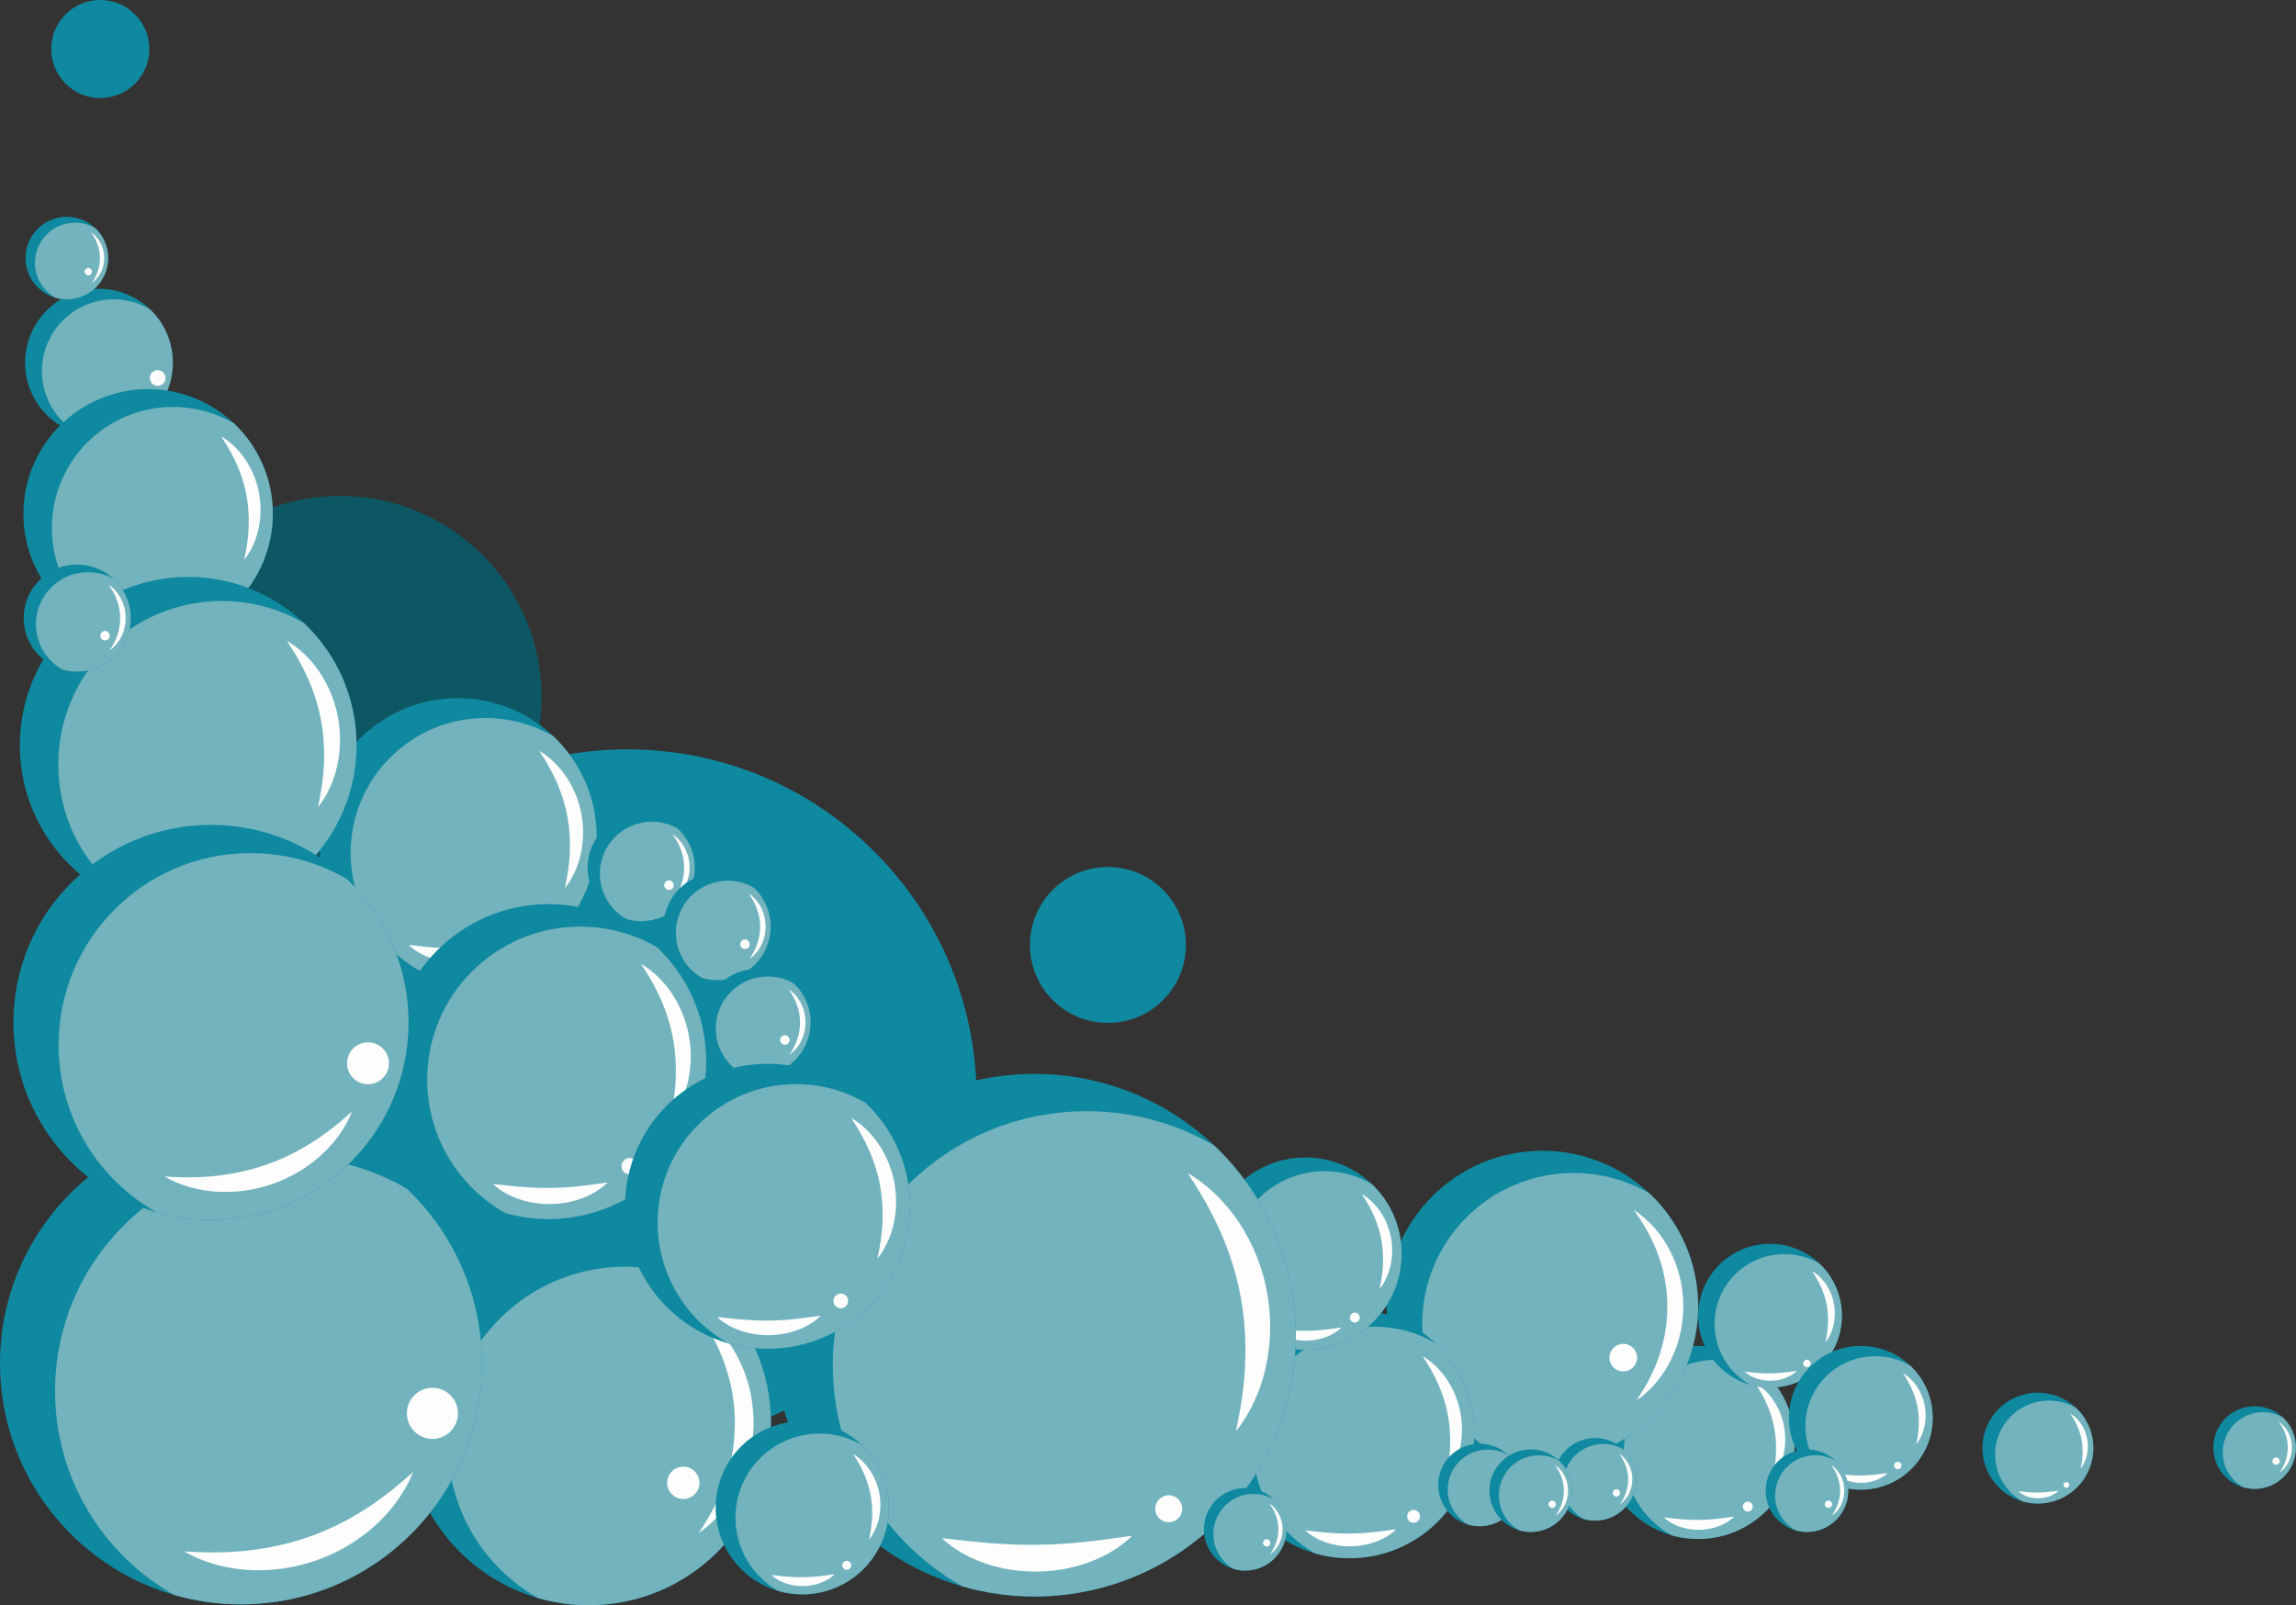 <?xml version="1.0" encoding="UTF-8" standalone="no"?><svg xmlns="http://www.w3.org/2000/svg" xmlns:xlink="http://www.w3.org/1999/xlink" fill="#000000" height="347" preserveAspectRatio="xMidYMid meet" version="1" viewBox="0.0 -0.0 496.2 347.0" width="496.2" zoomAndPan="magnify"><rect x="0.0" y="-0.0" width="496.2" height="347.0" fill="#333333" stroke="none"/><defs><clipPath id="a"><path d="M 87 268 L 167 268 L 167 346.988 L 87 346.988 Z M 87 268"/></clipPath><clipPath id="b"><path d="M 96 273 L 167 273 L 167 346.988 L 96 346.988 Z M 96 273"/></clipPath><clipPath id="c"><path d="M 478 303 L 496.18 303 L 496.18 322 L 478 322 Z M 478 303"/></clipPath><clipPath id="d"><path d="M 480 305 L 496.18 305 L 496.18 322 L 480 322 Z M 480 305"/></clipPath><clipPath id="e"><path d="M 0 242 L 105 242 L 105 346.988 L 0 346.988 Z M 0 242"/></clipPath><clipPath id="f"><path d="M 11 250 L 105 250 L 105 346.988 L 11 346.988 Z M 11 250"/></clipPath></defs><g><g id="change1_1"><path d="M 135.609 312.91 C 93.934 312.91 60.148 279.125 60.148 237.449 C 60.148 195.773 93.934 161.988 135.609 161.988 C 177.285 161.988 211.07 195.773 211.07 237.449 C 211.07 279.125 177.285 312.91 135.609 312.91" fill="#0f899f"/></g><g id="change2_1"><path d="M 73.488 194.309 C 49.434 194.309 29.934 174.812 29.934 150.758 C 29.934 126.703 49.434 107.203 73.488 107.203 C 97.543 107.203 117.043 126.703 117.043 150.758 C 117.043 174.812 97.543 194.309 73.488 194.309" fill="#0d5764"/></g><g id="change1_2"><path d="M 21.383 94.363 C 19.855 94.363 18.379 94.148 16.98 93.75 C 10.305 91.84 5.414 85.691 5.414 78.398 C 5.414 69.578 12.562 62.43 21.383 62.43 C 25.633 62.43 29.5 64.094 32.359 66.805 C 35.434 69.715 37.348 73.832 37.348 78.398 C 37.348 87.215 30.199 94.363 21.383 94.363" fill="#0f899f"/></g><g id="change3_1"><path d="M 21.383 94.363 C 19.855 94.363 18.379 94.148 16.98 93.75 C 12.258 91.094 9.062 86.031 9.062 80.223 C 9.062 71.656 16.008 64.711 24.574 64.711 C 27.41 64.711 30.074 65.473 32.359 66.805 C 35.434 69.715 37.348 73.832 37.348 78.398 C 37.348 87.215 30.199 94.363 21.383 94.363" fill="#73b3bd"/></g><g id="change4_1"><path d="M 32.785 85.602 C 32.52 86.289 32.148 86.934 31.715 87.535 C 31.5 87.836 31.262 88.125 31.012 88.402 C 30.887 88.543 30.758 88.676 30.625 88.809 C 30.492 88.938 30.355 89.07 30.215 89.191 C 29.098 90.191 27.766 90.973 26.332 91.465 C 24.902 91.961 23.379 92.176 21.879 92.086 L 21.738 92.078 L 21.598 92.062 L 21.32 92.039 C 21.133 92.012 20.949 91.992 20.766 91.961 C 20.395 91.898 20.031 91.816 19.676 91.719 C 18.961 91.516 18.27 91.238 17.637 90.859 C 18.008 90.875 18.367 90.898 18.723 90.91 C 18.812 90.914 18.902 90.91 18.992 90.914 C 19.078 90.918 19.168 90.922 19.258 90.922 C 19.344 90.918 19.434 90.922 19.52 90.922 L 19.785 90.922 C 20.133 90.914 20.48 90.906 20.824 90.883 C 20.996 90.875 21.168 90.859 21.34 90.848 L 21.598 90.824 L 21.723 90.812 L 21.852 90.797 C 23.207 90.645 24.531 90.355 25.801 89.918 C 27.066 89.484 28.281 88.895 29.441 88.168 C 29.73 87.988 30.016 87.801 30.301 87.602 C 30.582 87.402 30.863 87.195 31.137 86.98 C 31.207 86.93 31.277 86.875 31.344 86.82 L 31.551 86.652 C 31.621 86.598 31.688 86.543 31.758 86.484 C 31.824 86.426 31.895 86.371 31.961 86.312 C 32.234 86.082 32.504 85.844 32.785 85.602" fill="#fcfdfc"/></g><g id="change4_2"><path d="M 34.07 83.398 C 33.137 83.398 32.379 82.641 32.379 81.703 C 32.379 80.77 33.137 80.012 34.07 80.012 C 35.008 80.012 35.766 80.77 35.766 81.703 C 35.766 82.641 35.008 83.398 34.07 83.398" fill="#fcfdfc"/></g><g id="change1_3"><path d="M 366.992 332.676 C 364.996 332.676 363.066 332.398 361.242 331.875 C 352.512 329.379 346.121 321.34 346.121 311.805 C 346.121 300.281 355.465 290.938 366.992 290.938 C 372.551 290.938 377.602 293.109 381.344 296.652 C 385.355 300.457 387.859 305.84 387.859 311.805 C 387.859 323.332 378.516 332.676 366.992 332.676" fill="#0f899f"/></g><g id="change3_2"><path d="M 366.992 332.676 C 364.996 332.676 363.066 332.398 361.242 331.875 C 355.062 328.402 350.891 321.785 350.891 314.191 C 350.891 302.996 359.969 293.918 371.164 293.918 C 374.875 293.918 378.352 294.914 381.344 296.652 C 385.355 300.457 387.859 305.84 387.859 311.805 C 387.859 323.332 378.516 332.676 366.992 332.676" fill="#73b3bd"/></g><g id="change4_3"><path d="M 374.785 327.836 C 374.664 327.961 374.539 328.074 374.41 328.191 C 374.277 328.301 374.145 328.41 374.008 328.512 C 373.871 328.617 373.73 328.711 373.59 328.812 C 373.449 328.906 373.301 328.996 373.156 329.086 C 372.566 329.438 371.941 329.73 371.293 329.961 C 369.996 330.434 368.613 330.668 367.23 330.688 C 365.848 330.707 364.461 330.504 363.152 330.066 C 362.5 329.848 361.867 329.574 361.27 329.238 C 360.969 329.066 360.68 328.883 360.402 328.684 C 360.125 328.48 359.855 328.266 359.609 328.023 C 359.957 328.051 360.289 328.09 360.621 328.129 L 361.598 328.238 C 361.918 328.273 362.238 328.305 362.555 328.336 C 362.871 328.367 363.184 328.395 363.496 328.418 C 364.746 328.516 365.977 328.566 367.203 328.547 C 368.434 328.535 369.66 328.457 370.91 328.328 C 371.531 328.266 372.164 328.188 372.805 328.102 L 373.777 327.965 C 373.941 327.941 374.109 327.918 374.277 327.898 C 374.441 327.871 374.609 327.848 374.785 327.836" fill="#fcfdfc"/></g><g id="change4_4"><path d="M 379.238 298.871 C 380.074 299.348 380.836 299.949 381.527 300.629 C 381.879 300.965 382.203 301.328 382.512 301.707 C 382.668 301.895 382.812 302.09 382.961 302.285 C 383.102 302.484 383.246 302.684 383.379 302.891 C 384.453 304.527 385.199 306.402 385.559 308.352 C 385.922 310.301 385.898 312.309 385.492 314.23 L 385.453 314.41 L 385.41 314.586 L 385.32 314.945 C 385.254 315.18 385.191 315.414 385.109 315.645 C 384.965 316.109 384.785 316.566 384.586 317.008 C 384.184 317.891 383.691 318.727 383.082 319.473 C 383.172 318.996 383.27 318.539 383.355 318.078 C 383.379 317.965 383.395 317.848 383.414 317.734 C 383.438 317.621 383.457 317.508 383.473 317.391 C 383.488 317.277 383.512 317.164 383.527 317.051 L 383.578 316.711 C 383.641 316.258 383.695 315.805 383.734 315.355 C 383.758 315.133 383.77 314.906 383.785 314.684 L 383.805 314.348 L 383.82 314.012 C 383.891 312.23 383.773 310.465 383.457 308.738 C 383.141 307.016 382.613 305.332 381.906 303.691 C 381.727 303.281 381.539 302.875 381.34 302.473 C 381.137 302.066 380.926 301.664 380.699 301.266 C 380.648 301.164 380.59 301.066 380.531 300.969 L 380.355 300.668 C 380.301 300.57 380.238 300.469 380.18 300.371 C 380.117 300.273 380.059 300.172 379.996 300.074 C 379.754 299.676 379.496 299.281 379.238 298.871" fill="#fcfdfc"/></g><g id="change4_5"><path d="M 377.715 326.75 C 377.117 326.75 376.637 326.266 376.637 325.672 C 376.637 325.074 377.117 324.59 377.715 324.59 C 378.309 324.59 378.793 325.074 378.793 325.672 C 378.793 326.266 378.309 326.75 377.715 326.75" fill="#fcfdfc"/></g><g id="change1_4"><path d="M 382.527 299.945 C 381.043 299.945 379.605 299.734 378.246 299.348 C 371.746 297.488 366.992 291.504 366.992 284.406 C 366.992 275.828 373.945 268.871 382.527 268.871 C 386.664 268.871 390.426 270.488 393.211 273.129 C 396.199 275.961 398.062 279.965 398.062 284.406 C 398.062 292.988 391.109 299.945 382.527 299.945" fill="#0f899f"/></g><g id="change3_3"><path d="M 382.527 299.945 C 381.043 299.945 379.605 299.734 378.246 299.348 C 373.648 296.762 370.543 291.836 370.543 286.184 C 370.543 277.848 377.301 271.09 385.637 271.09 C 388.395 271.09 390.984 271.832 393.211 273.129 C 396.199 275.961 398.062 279.965 398.062 284.406 C 398.062 292.988 391.109 299.945 382.527 299.945" fill="#73b3bd"/></g><g id="change4_6"><path d="M 388.332 296.34 C 388.238 296.434 388.145 296.52 388.051 296.605 C 387.953 296.688 387.852 296.766 387.754 296.844 C 387.648 296.922 387.547 296.992 387.441 297.066 C 387.336 297.137 387.227 297.203 387.117 297.273 C 386.676 297.531 386.215 297.75 385.73 297.926 C 384.766 298.273 383.734 298.449 382.707 298.465 C 381.676 298.477 380.645 298.328 379.672 298.004 C 379.184 297.84 378.715 297.637 378.266 297.383 C 378.047 297.258 377.828 297.121 377.621 296.973 C 377.414 296.82 377.219 296.66 377.031 296.48 C 377.289 296.5 377.539 296.531 377.785 296.559 L 378.512 296.641 C 378.754 296.668 378.988 296.691 379.223 296.715 C 379.461 296.734 379.695 296.758 379.926 296.773 C 380.855 296.848 381.77 296.883 382.688 296.871 C 383.602 296.859 384.516 296.805 385.445 296.707 C 385.91 296.66 386.379 296.602 386.855 296.539 L 387.582 296.438 C 387.703 296.418 387.824 296.402 387.949 296.387 C 388.074 296.367 388.199 296.352 388.332 296.34" fill="#fcfdfc"/></g><g id="change4_7"><path d="M 391.645 274.777 C 392.27 275.133 392.836 275.582 393.352 276.086 C 393.609 276.34 393.852 276.609 394.082 276.891 C 394.199 277.027 394.309 277.176 394.418 277.32 C 394.523 277.469 394.629 277.617 394.727 277.77 C 395.527 278.992 396.082 280.387 396.352 281.836 C 396.621 283.285 396.602 284.781 396.301 286.211 L 396.238 286.477 L 396.172 286.742 C 396.121 286.918 396.074 287.094 396.016 287.266 C 395.906 287.613 395.773 287.949 395.625 288.281 C 395.328 288.938 394.961 289.559 394.508 290.113 C 394.574 289.762 394.648 289.418 394.711 289.078 C 394.727 288.992 394.738 288.906 394.754 288.82 C 394.77 288.734 394.785 288.652 394.797 288.566 C 394.809 288.48 394.824 288.398 394.84 288.312 L 394.875 288.059 C 394.922 287.723 394.965 287.387 394.992 287.051 C 395.008 286.883 395.016 286.715 395.031 286.551 L 395.047 286.301 L 395.055 286.051 C 395.105 284.723 395.023 283.41 394.785 282.125 C 394.551 280.84 394.156 279.586 393.629 278.367 C 393.5 278.062 393.355 277.758 393.207 277.461 C 393.059 277.16 392.902 276.859 392.734 276.562 C 392.695 276.488 392.648 276.414 392.605 276.34 L 392.477 276.117 C 392.434 276.043 392.391 275.969 392.344 275.895 C 392.301 275.82 392.258 275.746 392.211 275.672 C 392.027 275.379 391.836 275.082 391.645 274.777" fill="#fcfdfc"/></g><g id="change4_8"><path d="M 390.512 295.531 C 390.066 295.531 389.707 295.172 389.707 294.73 C 389.707 294.285 390.066 293.926 390.512 293.926 C 390.953 293.926 391.312 294.285 391.312 294.73 C 391.312 295.172 390.953 295.531 390.512 295.531" fill="#fcfdfc"/></g><g id="change1_5"><path d="M 402.152 322.016 C 400.668 322.016 399.23 321.809 397.871 321.418 C 391.371 319.559 386.613 313.574 386.613 306.48 C 386.613 297.898 393.57 290.941 402.152 290.941 C 406.289 290.941 410.051 292.559 412.836 295.199 C 415.824 298.031 417.688 302.035 417.688 306.48 C 417.688 315.059 410.73 322.016 402.152 322.016" fill="#0f899f"/></g><g id="change3_4"><path d="M 402.152 322.016 C 400.668 322.016 399.23 321.809 397.871 321.418 C 393.273 318.832 390.168 313.906 390.168 308.254 C 390.168 299.918 396.926 293.16 405.258 293.16 C 408.02 293.16 410.609 293.902 412.836 295.199 C 415.824 298.031 417.688 302.035 417.688 306.48 C 417.688 315.059 410.73 322.016 402.152 322.016" fill="#73b3bd"/></g><g id="change4_9"><path d="M 407.953 318.41 C 407.863 318.504 407.77 318.59 407.676 318.676 C 407.574 318.758 407.477 318.836 407.375 318.914 C 407.273 318.992 407.168 319.062 407.062 319.137 C 406.957 319.207 406.848 319.273 406.742 319.344 C 406.301 319.602 405.836 319.82 405.355 319.996 C 404.391 320.344 403.359 320.52 402.332 320.535 C 401.301 320.551 400.266 320.398 399.293 320.074 C 398.809 319.91 398.336 319.703 397.891 319.453 C 397.668 319.328 397.453 319.191 397.246 319.043 C 397.039 318.895 396.84 318.73 396.656 318.551 C 396.914 318.57 397.164 318.602 397.41 318.629 L 398.137 318.711 C 398.375 318.738 398.613 318.762 398.848 318.785 C 399.086 318.805 399.316 318.828 399.551 318.844 C 400.48 318.918 401.395 318.953 402.309 318.941 C 403.227 318.934 404.141 318.875 405.066 318.777 C 405.531 318.73 406.004 318.672 406.48 318.609 L 407.203 318.508 C 407.324 318.488 407.449 318.473 407.574 318.457 C 407.699 318.441 407.824 318.422 407.953 318.41" fill="#fcfdfc"/></g><g id="change4_10"><path d="M 411.27 296.852 C 411.891 297.203 412.457 297.652 412.973 298.156 C 413.234 298.41 413.477 298.68 413.707 298.961 C 413.824 299.098 413.93 299.246 414.039 299.391 C 414.145 299.539 414.254 299.688 414.352 299.84 C 415.152 301.062 415.707 302.457 415.977 303.906 C 416.242 305.355 416.227 306.855 415.926 308.281 L 415.895 308.418 L 415.863 308.551 L 415.797 308.812 C 415.746 308.988 415.699 309.164 415.641 309.336 C 415.531 309.684 415.398 310.02 415.25 310.352 C 414.949 311.008 414.586 311.633 414.133 312.184 C 414.195 311.832 414.27 311.488 414.336 311.148 C 414.352 311.062 414.363 310.977 414.379 310.891 C 414.395 310.809 414.41 310.723 414.422 310.637 C 414.434 310.551 414.449 310.469 414.465 310.383 L 414.5 310.129 C 414.547 309.793 414.586 309.457 414.613 309.121 C 414.633 308.953 414.641 308.789 414.656 308.621 L 414.668 308.371 L 414.676 308.246 L 414.68 308.121 C 414.73 306.793 414.645 305.48 414.41 304.195 C 414.176 302.914 413.781 301.66 413.254 300.438 C 413.121 300.133 412.98 299.828 412.832 299.531 C 412.684 299.23 412.523 298.93 412.355 298.633 C 412.316 298.559 412.273 298.484 412.23 298.41 L 412.102 298.188 C 412.059 298.113 412.016 298.039 411.969 297.965 C 411.926 297.895 411.879 297.816 411.836 297.742 C 411.652 297.449 411.461 297.152 411.27 296.852" fill="#fcfdfc"/></g><g id="change4_11"><path d="M 410.137 317.602 C 409.691 317.602 409.332 317.242 409.332 316.801 C 409.332 316.355 409.691 315.996 410.137 315.996 C 410.578 315.996 410.938 316.355 410.938 316.801 C 410.938 317.242 410.578 317.602 410.137 317.602" fill="#fcfdfc"/></g><g id="change1_6"><path d="M 440.418 325.016 C 439.27 325.016 438.164 324.852 437.113 324.555 C 432.102 323.121 428.43 318.504 428.43 313.027 C 428.43 306.41 433.797 301.043 440.418 301.043 C 443.609 301.043 446.512 302.293 448.656 304.328 C 450.965 306.512 452.402 309.602 452.402 313.027 C 452.402 319.648 447.035 325.016 440.418 325.016" fill="#0f899f"/></g><g id="change3_5"><path d="M 440.418 325.016 C 439.27 325.016 438.164 324.852 437.113 324.555 C 433.566 322.559 431.172 318.758 431.172 314.398 C 431.172 307.969 436.383 302.758 442.812 302.758 C 444.941 302.758 446.941 303.328 448.656 304.328 C 450.965 306.512 452.402 309.602 452.402 313.027 C 452.402 319.648 447.035 325.016 440.418 325.016" fill="#73b3bd"/></g><g id="change4_12"><path d="M 444.895 322.234 C 444.824 322.305 444.75 322.371 444.676 322.438 C 444.602 322.5 444.523 322.562 444.445 322.621 C 444.367 322.684 444.285 322.738 444.207 322.793 C 444.125 322.848 444.039 322.898 443.957 322.953 C 443.617 323.152 443.258 323.32 442.887 323.453 C 442.141 323.727 441.348 323.859 440.555 323.871 C 439.762 323.883 438.965 323.766 438.215 323.516 C 437.836 323.391 437.473 323.23 437.129 323.039 C 436.961 322.941 436.793 322.836 436.633 322.719 C 436.473 322.605 436.32 322.48 436.176 322.34 C 436.379 322.355 436.566 322.379 436.758 322.402 L 437.32 322.465 C 437.504 322.484 437.688 322.504 437.867 322.523 C 438.051 322.539 438.23 322.555 438.41 322.57 C 439.129 322.625 439.832 322.652 440.539 322.645 C 441.246 322.637 441.949 322.59 442.668 322.516 C 443.023 322.48 443.387 322.438 443.754 322.387 L 444.312 322.309 C 444.406 322.293 444.504 322.281 444.602 322.27 C 444.695 322.258 444.793 322.242 444.895 322.234" fill="#fcfdfc"/></g><g id="change4_13"><path d="M 447.449 305.602 C 447.93 305.871 448.367 306.219 448.766 306.609 C 448.965 306.805 449.152 307.012 449.328 307.23 C 449.422 307.336 449.504 307.449 449.59 307.562 C 449.672 307.676 449.754 307.789 449.828 307.91 C 450.445 308.848 450.875 309.926 451.078 311.043 C 451.289 312.164 451.273 313.316 451.039 314.422 L 451.02 314.523 L 450.992 314.625 L 450.941 314.828 C 450.902 314.965 450.867 315.102 450.82 315.234 C 450.738 315.5 450.637 315.762 450.52 316.016 C 450.289 316.523 450.008 317.004 449.656 317.43 C 449.711 317.16 449.766 316.895 449.812 316.629 C 449.828 316.566 449.836 316.496 449.848 316.434 C 449.859 316.367 449.871 316.301 449.883 316.238 C 449.891 316.172 449.902 316.105 449.914 316.039 L 449.941 315.844 C 449.977 315.586 450.008 315.324 450.031 315.066 C 450.043 314.938 450.051 314.809 450.062 314.68 L 450.07 314.488 L 450.078 314.395 L 450.082 314.297 C 450.121 313.273 450.055 312.258 449.871 311.27 C 449.691 310.277 449.387 309.309 448.98 308.367 C 448.879 308.133 448.77 307.898 448.656 307.668 C 448.539 307.438 448.418 307.203 448.289 306.977 C 448.258 306.918 448.227 306.863 448.191 306.805 L 448.094 306.633 C 448.059 306.574 448.023 306.52 447.988 306.461 C 447.953 306.406 447.922 306.348 447.887 306.289 C 447.746 306.062 447.598 305.836 447.449 305.602" fill="#fcfdfc"/></g><g id="change4_14"><path d="M 446.574 321.609 C 446.23 321.609 445.953 321.332 445.953 320.992 C 445.953 320.648 446.23 320.371 446.574 320.371 C 446.918 320.371 447.195 320.648 447.195 320.992 C 447.195 321.332 446.918 321.609 446.574 321.609" fill="#fcfdfc"/></g><g id="change1_7"><path d="M 333.328 316.074 C 330.113 316.074 327 315.621 324.055 314.781 C 309.973 310.754 299.668 297.785 299.668 282.41 C 299.668 263.82 314.738 248.75 333.328 248.75 C 342.297 248.75 350.445 252.254 356.477 257.969 C 362.953 264.105 366.992 272.785 366.992 282.41 C 366.992 301.004 351.922 316.074 333.328 316.074" fill="#0f899f"/></g><g id="change3_6"><path d="M 333.328 316.074 C 330.113 316.074 327 315.621 324.055 314.781 C 314.094 309.176 307.363 298.504 307.363 286.258 C 307.363 268.199 322.004 253.559 340.062 253.559 C 346.047 253.559 351.652 255.164 356.477 257.969 C 362.953 264.105 366.992 272.785 366.992 282.41 C 366.992 301.004 351.922 316.074 333.328 316.074" fill="#73b3bd"/></g><g id="change4_15"><path d="M 353.086 261.547 C 353.914 262.066 354.691 262.664 355.43 263.309 C 356.176 263.953 356.871 264.652 357.527 265.395 C 357.691 265.578 357.848 265.773 358.012 265.961 L 358.477 266.543 C 358.629 266.738 358.777 266.941 358.926 267.141 L 359.355 267.75 C 359.922 268.574 360.43 269.438 360.891 270.328 C 361.816 272.109 362.531 274.016 363.016 275.98 C 363.5 277.945 363.754 279.973 363.781 281.996 C 363.801 284.023 363.609 286.051 363.176 288.031 C 362.75 290.008 362.094 291.934 361.219 293.742 L 361.141 293.91 C 361.113 293.969 361.082 294.023 361.051 294.078 L 360.879 294.414 L 360.523 295.078 C 360.469 295.188 360.402 295.297 360.34 295.402 L 360.145 295.723 C 360.016 295.938 359.883 296.148 359.75 296.363 C 359.617 296.574 359.469 296.773 359.332 296.98 C 359.188 297.188 359.051 297.391 358.906 297.594 C 358.602 297.992 358.293 298.379 357.988 298.766 C 357.66 299.141 357.328 299.508 357 299.871 C 356.648 300.223 356.301 300.57 355.945 300.906 C 355.578 301.234 355.203 301.551 354.828 301.863 C 354.438 302.16 354.047 302.453 353.645 302.727 C 353.906 302.312 354.176 301.91 354.441 301.516 C 354.695 301.102 354.945 300.695 355.203 300.297 C 355.434 299.879 355.68 299.477 355.914 299.07 L 356.574 297.828 C 356.777 297.402 356.988 296.992 357.188 296.57 C 357.367 296.141 357.57 295.727 357.746 295.301 C 357.832 295.086 357.914 294.871 358 294.656 L 358.129 294.336 C 358.172 294.23 358.215 294.125 358.25 294.016 L 358.477 293.367 L 358.594 293.043 C 358.613 292.992 358.633 292.938 358.652 292.883 L 358.699 292.719 C 359.266 290.98 359.688 289.215 359.957 287.43 C 360.23 285.645 360.344 283.844 360.332 282.043 C 360.309 280.242 360.141 278.445 359.82 276.668 C 359.5 274.895 359.027 273.141 358.414 271.418 C 358.105 270.555 357.762 269.703 357.387 268.859 L 357.098 268.23 C 356.996 268.023 356.891 267.816 356.793 267.605 L 356.48 266.984 C 356.367 266.777 356.258 266.574 356.148 266.367 C 355.703 265.543 355.219 264.738 354.711 263.934 C 354.195 263.133 353.648 262.344 353.086 261.547" fill="#fcfdfc"/></g><g id="change4_16"><path d="M 350.809 296.453 C 349.16 296.453 347.824 295.121 347.824 293.473 C 347.824 291.824 349.16 290.488 350.809 290.488 C 352.457 290.488 353.793 291.824 353.793 293.473 C 353.793 295.121 352.457 296.453 350.809 296.453" fill="#fcfdfc"/></g><g id="change1_8"><path d="M 98.941 210.961 C 96.07 210.961 93.297 210.559 90.668 209.809 C 78.109 206.219 68.918 194.652 68.918 180.941 C 68.918 164.359 82.359 150.918 98.941 150.918 C 106.938 150.918 114.203 154.047 119.586 159.145 C 125.359 164.613 128.961 172.355 128.961 180.941 C 128.961 197.523 115.523 210.961 98.941 210.961" fill="#0f899f"/></g><g id="change3_7"><path d="M 98.941 210.961 C 96.07 210.961 93.297 210.559 90.668 209.809 C 81.785 204.812 75.781 195.289 75.781 184.371 C 75.781 168.266 88.84 155.207 104.945 155.207 C 110.281 155.207 115.281 156.641 119.586 159.145 C 125.359 164.613 128.961 172.355 128.961 180.941 C 128.961 197.523 115.523 210.961 98.941 210.961" fill="#73b3bd"/></g><g id="change4_17"><path d="M 110.152 203.996 C 109.98 204.176 109.797 204.34 109.609 204.508 C 109.422 204.664 109.23 204.82 109.035 204.973 C 108.84 205.121 108.637 205.258 108.434 205.402 C 108.227 205.539 108.02 205.668 107.809 205.797 C 106.961 206.301 106.062 206.723 105.129 207.059 C 103.266 207.734 101.273 208.074 99.285 208.102 C 97.297 208.129 95.301 207.836 93.418 207.211 C 92.48 206.895 91.566 206.5 90.707 206.016 C 90.277 205.77 89.863 205.504 89.461 205.215 C 89.062 204.93 88.676 204.617 88.32 204.266 C 88.82 204.305 89.301 204.363 89.777 204.418 L 91.18 204.578 C 91.645 204.629 92.102 204.676 92.559 204.719 C 93.012 204.762 93.465 204.801 93.914 204.836 C 95.715 204.977 97.48 205.047 99.246 205.023 C 101.02 205.004 102.781 204.895 104.574 204.707 C 105.473 204.613 106.379 204.504 107.305 204.379 L 108.703 204.188 C 108.938 204.148 109.18 204.117 109.422 204.086 C 109.66 204.055 109.902 204.02 110.152 203.996" fill="#fcfdfc"/></g><g id="change4_18"><path d="M 116.562 162.332 C 117.762 163.016 118.855 163.887 119.855 164.859 C 120.355 165.348 120.824 165.867 121.27 166.41 C 121.492 166.68 121.703 166.961 121.914 167.242 C 122.117 167.531 122.324 167.816 122.516 168.113 C 124.062 170.473 125.137 173.168 125.652 175.969 C 126.172 178.773 126.141 181.664 125.551 184.426 L 125.496 184.684 L 125.438 184.941 L 125.309 185.453 C 125.211 185.789 125.121 186.129 125.008 186.465 C 124.793 187.133 124.535 187.785 124.25 188.422 C 123.672 189.691 122.969 190.898 122.09 191.965 C 122.219 191.285 122.359 190.621 122.48 189.961 C 122.512 189.797 122.535 189.629 122.566 189.469 C 122.598 189.305 122.629 189.141 122.652 188.977 C 122.676 188.809 122.703 188.648 122.73 188.484 L 122.801 187.996 C 122.887 187.344 122.969 186.695 123.023 186.047 C 123.059 185.727 123.074 185.402 123.102 185.078 L 123.129 184.598 L 123.141 184.355 L 123.148 184.113 C 123.246 181.551 123.086 179.008 122.629 176.527 C 122.172 174.047 121.414 171.625 120.395 169.266 C 120.141 168.676 119.867 168.094 119.578 167.512 C 119.289 166.93 118.984 166.352 118.66 165.777 C 118.586 165.633 118.5 165.492 118.418 165.348 L 118.168 164.918 C 118.082 164.777 118 164.633 117.914 164.488 C 117.824 164.348 117.738 164.203 117.652 164.059 C 117.297 163.488 116.93 162.922 116.562 162.332" fill="#fcfdfc"/></g><g id="change4_19"><path d="M 114.367 202.434 C 113.512 202.434 112.816 201.742 112.816 200.883 C 112.816 200.027 113.512 199.332 114.367 199.332 C 115.223 199.332 115.918 200.027 115.918 200.883 C 115.918 201.742 115.223 202.434 114.367 202.434" fill="#fcfdfc"/></g><g id="change1_9"><path d="M 239.438 221.117 C 230.133 221.117 222.586 213.574 222.586 204.266 C 222.586 194.957 230.133 187.414 239.438 187.414 C 248.746 187.414 256.293 194.957 256.293 204.266 C 256.293 213.574 248.746 221.117 239.438 221.117" fill="#0f899f"/></g><g id="change1_10"><path d="M 21.672 21.199 C 15.816 21.199 11.07 16.453 11.07 10.598 C 11.07 4.746 15.816 -0.004 21.672 -0.004 C 27.527 -0.004 32.273 4.746 32.273 10.598 C 32.273 16.453 27.527 21.199 21.672 21.199" fill="#0f899f"/></g><g id="change1_11"><path d="M 32.008 138.016 C 29.434 138.016 26.941 137.656 24.582 136.98 C 13.309 133.758 5.059 123.375 5.059 111.066 C 5.059 96.184 17.125 84.117 32.008 84.117 C 39.188 84.117 45.711 86.922 50.539 91.5 C 55.723 96.41 58.957 103.363 58.957 111.066 C 58.957 125.953 46.895 138.016 32.008 138.016" fill="#0f899f"/></g><g id="change3_8"><path d="M 32.008 138.016 C 29.434 138.016 26.941 137.656 24.582 136.98 C 16.605 132.496 11.219 123.949 11.219 114.148 C 11.219 99.688 22.938 87.969 37.398 87.969 C 42.188 87.969 46.676 89.254 50.539 91.5 C 55.723 96.41 58.957 103.363 58.957 111.066 C 58.957 125.953 46.895 138.016 32.008 138.016" fill="#73b3bd"/></g><g id="change4_20"><path d="M 42.074 131.766 C 41.918 131.926 41.754 132.074 41.586 132.223 C 41.418 132.363 41.246 132.504 41.07 132.641 C 40.895 132.773 40.711 132.898 40.527 133.027 C 40.344 133.148 40.156 133.266 39.969 133.383 C 39.207 133.832 38.398 134.211 37.562 134.512 C 35.891 135.117 34.102 135.426 32.32 135.449 C 30.531 135.473 28.738 135.211 27.051 134.648 C 26.207 134.367 25.391 134.012 24.617 133.574 C 24.23 133.359 23.859 133.117 23.5 132.859 C 23.141 132.602 22.797 132.324 22.477 132.008 C 22.922 132.039 23.355 132.094 23.781 132.145 L 25.043 132.285 C 25.457 132.328 25.867 132.371 26.277 132.414 C 26.688 132.449 27.094 132.484 27.496 132.52 C 29.109 132.645 30.695 132.707 32.285 132.688 C 33.871 132.668 35.457 132.57 37.066 132.402 C 37.871 132.32 38.688 132.219 39.516 132.109 L 40.773 131.934 C 40.984 131.902 41.199 131.871 41.414 131.844 C 41.633 131.816 41.848 131.785 42.074 131.766" fill="#fcfdfc"/></g><g id="change4_21"><path d="M 47.824 94.363 C 48.906 94.977 49.887 95.758 50.781 96.633 C 51.23 97.07 51.652 97.535 52.051 98.023 C 52.254 98.266 52.441 98.52 52.633 98.773 C 52.812 99.027 53 99.285 53.172 99.551 C 54.559 101.668 55.523 104.09 55.988 106.605 C 56.453 109.121 56.426 111.719 55.898 114.195 L 55.848 114.426 L 55.793 114.656 L 55.68 115.117 C 55.59 115.422 55.508 115.727 55.406 116.023 C 55.215 116.625 54.984 117.211 54.727 117.781 C 54.211 118.922 53.574 120.004 52.785 120.965 C 52.902 120.352 53.031 119.758 53.141 119.164 C 53.168 119.02 53.188 118.867 53.219 118.723 C 53.246 118.574 53.273 118.43 53.293 118.281 C 53.312 118.133 53.34 117.984 53.363 117.84 L 53.426 117.398 C 53.508 116.812 53.578 116.23 53.629 115.652 C 53.656 115.363 53.676 115.07 53.695 114.781 L 53.719 114.348 L 53.734 114.133 L 53.738 113.918 C 53.828 111.613 53.68 109.332 53.27 107.105 C 52.863 104.879 52.184 102.703 51.266 100.59 C 51.039 100.059 50.793 99.535 50.535 99.012 C 50.273 98.492 50.004 97.973 49.711 97.457 C 49.641 97.324 49.566 97.199 49.492 97.07 L 49.27 96.684 C 49.191 96.555 49.117 96.426 49.039 96.301 C 48.961 96.172 48.883 96.043 48.805 95.914 C 48.488 95.402 48.156 94.891 47.824 94.363" fill="#fcfdfc"/></g><g id="change4_22"><path d="M 45.855 130.363 C 45.086 130.363 44.461 129.738 44.461 128.969 C 44.461 128.199 45.086 127.578 45.855 127.578 C 46.625 127.578 47.25 128.199 47.25 128.969 C 47.25 129.738 46.625 130.363 45.855 130.363" fill="#fcfdfc"/></g><g id="change1_12"><path d="M 291.652 336.832 C 289.074 336.832 286.586 336.469 284.227 335.797 C 272.953 332.57 264.699 322.191 264.699 309.883 C 264.699 294.996 276.766 282.93 291.652 282.93 C 298.828 282.93 305.355 285.738 310.184 290.312 C 315.367 295.227 318.602 302.176 318.602 309.883 C 318.602 324.766 306.535 336.832 291.652 336.832" fill="#0f899f"/></g><g id="change3_9"><path d="M 291.652 336.832 C 289.074 336.832 286.586 336.469 284.227 335.797 C 276.25 331.309 270.859 322.766 270.859 312.961 C 270.859 298.504 282.582 286.781 297.043 286.781 C 301.832 286.781 306.32 288.066 310.184 290.312 C 315.367 295.227 318.602 302.176 318.602 309.883 C 318.602 324.766 306.535 336.832 291.652 336.832" fill="#73b3bd"/></g><g id="change4_23"><path d="M 301.719 330.578 C 301.562 330.742 301.395 330.887 301.23 331.039 C 301.062 331.18 300.891 331.32 300.715 331.453 C 300.535 331.59 300.355 331.711 300.172 331.84 C 299.988 331.965 299.801 332.078 299.613 332.195 C 298.852 332.648 298.043 333.027 297.207 333.328 C 295.531 333.934 293.746 334.238 291.961 334.262 C 290.176 334.289 288.383 334.023 286.695 333.461 C 285.852 333.18 285.035 332.824 284.262 332.391 C 283.875 332.172 283.504 331.934 283.145 331.676 C 282.785 331.414 282.438 331.137 282.117 330.82 C 282.566 330.855 282.996 330.906 283.426 330.957 L 284.688 331.098 C 285.102 331.145 285.512 331.188 285.922 331.227 C 286.328 331.266 286.734 331.301 287.141 331.332 C 288.754 331.457 290.34 331.523 291.926 331.5 C 293.516 331.484 295.098 331.383 296.711 331.219 C 297.516 331.133 298.328 331.035 299.16 330.922 L 300.418 330.746 C 300.629 330.715 300.844 330.688 301.059 330.66 C 301.273 330.629 301.492 330.598 301.719 330.578" fill="#fcfdfc"/></g><g id="change4_24"><path d="M 307.469 293.18 C 308.551 293.793 309.527 294.57 310.426 295.445 C 310.875 295.883 311.297 296.352 311.695 296.84 C 311.898 297.078 312.086 297.332 312.273 297.586 C 312.457 297.844 312.645 298.102 312.812 298.367 C 314.203 300.484 315.164 302.906 315.633 305.422 C 316.098 307.938 316.066 310.531 315.539 313.008 L 315.492 313.242 L 315.438 313.473 L 315.32 313.934 C 315.234 314.234 315.152 314.539 315.051 314.84 C 314.859 315.438 314.629 316.027 314.371 316.598 C 313.852 317.738 313.219 318.82 312.43 319.777 C 312.547 319.168 312.676 318.574 312.781 317.98 C 312.812 317.832 312.832 317.684 312.859 317.535 C 312.887 317.391 312.914 317.242 312.938 317.094 C 312.957 316.945 312.984 316.801 313.008 316.652 L 313.07 316.215 C 313.148 315.629 313.223 315.047 313.27 314.465 C 313.301 314.176 313.316 313.887 313.34 313.598 L 313.363 313.164 L 313.375 312.949 L 313.383 312.73 C 313.473 310.43 313.324 308.148 312.914 305.922 C 312.508 303.695 311.828 301.52 310.91 299.402 C 310.684 298.871 310.438 298.348 310.176 297.828 C 309.918 297.305 309.645 296.785 309.355 296.27 C 309.285 296.141 309.211 296.012 309.137 295.883 L 308.91 295.5 C 308.836 295.371 308.762 295.242 308.684 295.113 C 308.602 294.988 308.527 294.859 308.449 294.73 C 308.133 294.215 307.801 293.703 307.469 293.18" fill="#fcfdfc"/></g><g id="change4_25"><path d="M 305.5 329.176 C 304.73 329.176 304.105 328.555 304.105 327.785 C 304.105 327.016 304.73 326.391 305.5 326.391 C 306.27 326.391 306.891 327.016 306.891 327.785 C 306.891 328.555 306.27 329.176 305.5 329.176" fill="#fcfdfc"/></g><g id="change1_13"><path d="M 282.117 291.789 C 280.133 291.789 278.211 291.508 276.391 290.988 C 267.695 288.5 261.328 280.492 261.328 270.996 C 261.328 259.516 270.637 250.207 282.117 250.207 C 287.656 250.207 292.688 252.371 296.414 255.902 C 300.414 259.691 302.91 265.055 302.91 270.996 C 302.91 282.48 293.602 291.789 282.117 291.789" fill="#0f899f"/></g><g id="change3_10"><path d="M 282.117 291.789 C 280.133 291.789 278.211 291.508 276.391 290.988 C 270.238 287.527 266.082 280.938 266.082 273.371 C 266.082 262.219 275.125 253.176 286.277 253.176 C 289.973 253.176 293.434 254.168 296.414 255.902 C 300.414 259.691 302.91 265.055 302.91 270.996 C 302.91 282.48 293.602 291.789 282.117 291.789" fill="#73b3bd"/></g><g id="change4_26"><path d="M 289.887 286.965 C 289.762 287.09 289.637 287.203 289.508 287.316 C 289.379 287.426 289.246 287.535 289.109 287.641 C 288.973 287.742 288.832 287.84 288.691 287.938 C 288.551 288.031 288.406 288.121 288.262 288.211 C 287.672 288.559 287.051 288.852 286.406 289.082 C 285.113 289.551 283.734 289.785 282.359 289.805 C 280.98 289.824 279.598 289.621 278.297 289.188 C 277.645 288.973 277.016 288.695 276.418 288.359 C 276.121 288.191 275.832 288.008 275.555 287.809 C 275.277 287.609 275.012 287.395 274.766 287.152 C 275.109 287.176 275.445 287.219 275.773 287.254 L 276.746 287.367 C 277.066 287.402 277.383 287.434 277.699 287.465 C 278.016 287.492 278.328 287.52 278.637 287.547 C 279.887 287.645 281.105 287.691 282.332 287.676 C 283.559 287.66 284.777 287.586 286.023 287.457 C 286.645 287.391 287.27 287.316 287.91 287.23 L 288.883 287.094 C 289.043 287.07 289.211 287.047 289.379 287.027 C 289.543 287.004 289.711 286.98 289.887 286.965" fill="#fcfdfc"/></g><g id="change4_27"><path d="M 294.32 258.113 C 295.152 258.586 295.91 259.188 296.602 259.863 C 296.949 260.199 297.273 260.559 297.582 260.938 C 297.738 261.121 297.883 261.316 298.027 261.512 C 298.172 261.711 298.312 261.91 298.445 262.113 C 299.516 263.746 300.258 265.617 300.617 267.555 C 300.977 269.496 300.953 271.5 300.547 273.41 L 300.512 273.59 L 300.469 273.766 L 300.379 274.121 C 300.312 274.355 300.25 274.59 300.172 274.82 C 300.023 275.285 299.844 275.738 299.645 276.176 C 299.246 277.059 298.758 277.891 298.148 278.633 C 298.238 278.16 298.336 277.703 298.422 277.246 C 298.441 277.133 298.461 277.016 298.48 276.902 C 298.504 276.789 298.523 276.676 298.539 276.562 C 298.555 276.445 298.574 276.336 298.594 276.223 L 298.641 275.883 C 298.703 275.43 298.758 274.98 298.797 274.535 C 298.82 274.309 298.832 274.086 298.852 273.863 L 298.867 273.531 L 298.879 273.363 L 298.883 273.195 C 298.953 271.418 298.84 269.66 298.523 267.941 C 298.207 266.227 297.684 264.547 296.977 262.914 C 296.801 262.504 296.609 262.102 296.41 261.699 C 296.211 261.297 296 260.895 295.777 260.496 C 295.723 260.398 295.664 260.301 295.609 260.199 L 295.434 259.902 C 295.375 259.805 295.316 259.703 295.258 259.605 C 295.195 259.508 295.137 259.406 295.078 259.309 C 294.832 258.914 294.574 258.52 294.32 258.113" fill="#fcfdfc"/></g><g id="change4_28"><path d="M 292.801 285.883 C 292.207 285.883 291.727 285.402 291.727 284.809 C 291.727 284.215 292.207 283.734 292.801 283.734 C 293.395 283.734 293.879 284.215 293.879 284.809 C 293.879 285.402 293.395 285.883 292.801 285.883" fill="#fcfdfc"/></g><g id="change1_14"><path d="M 40.672 197.488 C 37.191 197.488 33.832 197 30.645 196.09 C 15.426 191.734 4.285 177.719 4.285 161.102 C 4.285 141.004 20.574 124.715 40.672 124.715 C 50.363 124.715 59.172 128.504 65.691 134.684 C 72.691 141.312 77.055 150.699 77.055 161.102 C 77.055 181.195 60.766 197.488 40.672 197.488" fill="#0f899f"/></g><g id="change3_11"><path d="M 40.672 197.488 C 37.191 197.488 33.832 197 30.645 196.09 C 19.875 190.031 12.602 178.496 12.602 165.258 C 12.602 145.738 28.426 129.914 47.949 129.914 C 54.414 129.914 60.477 131.648 65.691 134.684 C 72.691 141.312 77.055 150.699 77.055 161.102 C 77.055 181.195 60.766 197.488 40.672 197.488" fill="#73b3bd"/></g><g id="change4_29"><path d="M 54.262 189.047 C 54.051 189.262 53.828 189.465 53.602 189.664 C 53.375 189.855 53.141 190.047 52.906 190.227 C 52.668 190.41 52.422 190.574 52.176 190.746 C 51.926 190.914 51.672 191.07 51.418 191.227 C 50.391 191.84 49.301 192.348 48.172 192.754 C 45.91 193.574 43.5 193.984 41.09 194.02 C 38.68 194.055 36.258 193.695 33.977 192.938 C 32.84 192.559 31.734 192.078 30.691 191.488 C 30.172 191.195 29.668 190.871 29.184 190.523 C 28.699 190.176 28.23 189.797 27.801 189.371 C 28.406 189.418 28.988 189.488 29.562 189.555 L 31.266 189.746 C 31.828 189.809 32.383 189.867 32.934 189.922 C 33.484 189.973 34.035 190.02 34.578 190.062 C 36.758 190.234 38.898 190.32 41.043 190.289 C 43.188 190.266 45.324 190.133 47.5 189.906 C 48.59 189.793 49.688 189.66 50.805 189.508 L 52.504 189.273 C 52.789 189.23 53.078 189.191 53.371 189.152 C 53.664 189.113 53.957 189.07 54.262 189.047" fill="#fcfdfc"/></g><g id="change4_30"><path d="M 62.027 138.551 C 63.484 139.379 64.809 140.43 66.016 141.613 C 66.625 142.203 67.191 142.832 67.73 143.492 C 68.004 143.82 68.258 144.16 68.516 144.5 C 68.762 144.848 69.012 145.195 69.242 145.555 C 71.117 148.414 72.418 151.684 73.047 155.078 C 73.676 158.473 73.637 161.98 72.922 165.324 L 72.859 165.637 L 72.781 165.949 L 72.629 166.57 C 72.508 166.98 72.398 167.391 72.262 167.793 C 72.004 168.605 71.691 169.395 71.344 170.168 C 70.645 171.707 69.789 173.168 68.723 174.465 C 68.883 173.637 69.055 172.836 69.199 172.035 C 69.242 171.836 69.266 171.633 69.305 171.434 C 69.344 171.238 69.379 171.039 69.406 170.84 C 69.434 170.641 69.473 170.441 69.504 170.246 L 69.586 169.648 C 69.695 168.859 69.793 168.074 69.859 167.289 C 69.898 166.898 69.922 166.508 69.953 166.117 L 69.984 165.531 L 70 165.242 L 70.012 164.949 C 70.133 161.84 69.934 158.758 69.379 155.754 C 68.828 152.746 67.91 149.812 66.672 146.953 C 66.363 146.238 66.035 145.531 65.684 144.824 C 65.332 144.121 64.965 143.422 64.574 142.727 C 64.48 142.547 64.379 142.375 64.277 142.203 L 63.973 141.684 C 63.871 141.512 63.77 141.336 63.664 141.16 C 63.555 140.992 63.453 140.816 63.348 140.641 C 62.918 139.949 62.473 139.262 62.027 138.551" fill="#fcfdfc"/></g><g id="change4_31"><path d="M 59.367 187.152 C 58.328 187.152 57.484 186.312 57.484 185.273 C 57.484 184.234 58.328 183.391 59.367 183.391 C 60.406 183.391 61.246 184.234 61.246 185.273 C 61.246 186.312 60.406 187.152 59.367 187.152" fill="#fcfdfc"/></g><g id="change1_15"><path d="M 223.562 345.102 C 218.164 345.102 212.945 344.344 208 342.93 C 184.371 336.172 167.078 314.418 167.078 288.617 C 167.078 257.426 192.367 232.137 223.562 232.137 C 238.605 232.137 252.277 238.02 262.398 247.609 C 273.266 257.902 280.043 272.469 280.043 288.617 C 280.043 319.812 254.758 345.102 223.562 345.102" fill="#0f899f"/></g><g id="change3_12"><path d="M 223.562 345.102 C 218.164 345.102 212.945 344.344 208 342.93 C 191.281 333.527 179.988 315.617 179.988 295.074 C 179.988 264.77 204.555 240.203 234.855 240.203 C 244.895 240.203 254.305 242.902 262.398 247.609 C 273.266 257.902 280.043 272.469 280.043 288.617 C 280.043 319.812 254.758 345.102 223.562 345.102" fill="#73b3bd"/></g><g id="change4_32"><path d="M 244.656 331.996 C 244.328 332.336 243.984 332.645 243.637 332.957 C 243.281 333.254 242.922 333.547 242.551 333.832 C 242.184 334.113 241.801 334.371 241.422 334.641 C 241.035 334.898 240.641 335.141 240.242 335.383 C 238.648 336.332 236.957 337.125 235.203 337.754 C 231.695 339.027 227.953 339.664 224.211 339.715 C 220.469 339.77 216.711 339.219 213.176 338.039 C 211.406 337.449 209.691 336.703 208.074 335.789 C 207.266 335.336 206.48 334.832 205.73 334.289 C 204.977 333.746 204.254 333.164 203.586 332.504 C 204.523 332.578 205.426 332.684 206.32 332.789 L 208.965 333.086 C 209.836 333.184 210.695 333.27 211.551 333.355 C 212.41 333.434 213.262 333.508 214.105 333.578 C 217.488 333.84 220.812 333.973 224.141 333.926 C 227.469 333.891 230.789 333.684 234.164 333.336 C 235.852 333.156 237.559 332.953 239.297 332.715 L 241.93 332.352 C 242.371 332.281 242.824 332.223 243.277 332.164 C 243.73 332.102 244.184 332.035 244.656 331.996" fill="#fcfdfc"/></g><g id="change4_33"><path d="M 256.711 253.613 C 258.973 254.898 261.027 256.531 262.906 258.367 C 263.848 259.281 264.73 260.262 265.566 261.285 C 265.992 261.793 266.387 262.32 266.785 262.852 C 267.168 263.391 267.555 263.926 267.914 264.488 C 270.824 268.922 272.844 273.996 273.816 279.27 C 274.793 284.539 274.734 289.98 273.629 295.176 L 273.527 295.66 L 273.41 296.145 L 273.168 297.109 C 272.984 297.746 272.816 298.383 272.602 299.008 C 272.199 300.266 271.719 301.496 271.176 302.691 C 270.094 305.082 268.762 307.348 267.109 309.363 C 267.352 308.078 267.621 306.836 267.848 305.59 C 267.91 305.281 267.953 304.969 268.012 304.66 C 268.066 304.352 268.125 304.047 268.168 303.734 C 268.215 303.426 268.27 303.117 268.32 302.812 L 268.449 301.891 C 268.617 300.66 268.766 299.445 268.871 298.227 C 268.934 297.621 268.969 297.012 269.016 296.406 L 269.066 295.496 L 269.094 295.043 L 269.105 294.59 C 269.293 289.766 268.984 284.984 268.125 280.32 C 267.27 275.652 265.844 271.094 263.926 266.656 C 263.445 265.547 262.934 264.449 262.387 263.355 C 261.844 262.262 261.273 261.172 260.664 260.094 C 260.52 259.82 260.363 259.555 260.207 259.285 L 259.734 258.477 C 259.574 258.207 259.418 257.934 259.258 257.668 C 259.09 257.402 258.926 257.133 258.762 256.859 C 258.098 255.789 257.402 254.719 256.711 253.613" fill="#fcfdfc"/></g><g id="change4_34"><path d="M 252.582 329.059 C 250.969 329.059 249.664 327.75 249.664 326.141 C 249.664 324.527 250.969 323.219 252.582 323.219 C 254.195 323.219 255.504 324.527 255.504 326.141 C 255.504 327.75 254.195 329.059 252.582 329.059" fill="#fcfdfc"/></g><g id="change1_16"><path d="M 118.586 263.52 C 115.332 263.52 112.184 263.066 109.207 262.215 C 94.965 258.141 84.543 245.027 84.543 229.48 C 84.543 210.68 99.785 195.438 118.586 195.438 C 127.652 195.438 135.895 198.98 141.992 204.762 C 148.543 210.965 152.629 219.746 152.629 229.48 C 152.629 248.281 137.387 263.52 118.586 263.52" fill="#0f899f"/></g><g id="change3_13"><path d="M 118.586 263.52 C 115.332 263.52 112.184 263.066 109.207 262.215 C 99.129 256.547 92.324 245.754 92.324 233.367 C 92.324 215.105 107.129 200.301 125.395 200.301 C 131.445 200.301 137.113 201.926 141.992 204.762 C 148.543 210.965 152.629 219.746 152.629 229.48 C 152.629 248.281 137.387 263.52 118.586 263.52" fill="#73b3bd"/></g><g id="change4_35"><path d="M 131.301 255.621 C 131.102 255.828 130.895 256.016 130.684 256.203 C 130.473 256.383 130.254 256.559 130.031 256.73 C 129.809 256.898 129.578 257.055 129.348 257.215 C 129.117 257.371 128.879 257.516 128.641 257.664 C 127.68 258.234 126.66 258.715 125.602 259.094 C 123.488 259.859 121.23 260.246 118.977 260.277 C 116.723 260.309 114.457 259.977 112.324 259.266 C 111.258 258.91 110.227 258.461 109.25 257.91 C 108.762 257.637 108.289 257.332 107.84 257.008 C 107.383 256.68 106.949 256.328 106.543 255.93 C 107.109 255.973 107.656 256.039 108.191 256.102 L 109.785 256.281 C 110.312 256.34 110.832 256.391 111.348 256.441 C 111.863 256.488 112.375 256.535 112.887 256.574 C 114.926 256.734 116.926 256.816 118.934 256.785 C 120.941 256.766 122.941 256.641 124.977 256.43 C 125.992 256.324 127.02 256.199 128.066 256.055 L 129.656 255.836 C 129.922 255.793 130.195 255.762 130.469 255.723 C 130.742 255.688 131.016 255.648 131.301 255.621" fill="#fcfdfc"/></g><g id="change4_36"><path d="M 138.566 208.379 C 139.93 209.156 141.168 210.141 142.301 211.246 C 142.867 211.797 143.398 212.387 143.902 213.004 C 144.156 213.309 144.395 213.629 144.637 213.949 C 144.867 214.273 145.102 214.598 145.316 214.934 C 147.07 217.609 148.285 220.664 148.875 223.844 C 149.465 227.02 149.426 230.301 148.762 233.43 L 148.699 233.723 L 148.629 234.016 L 148.484 234.594 C 148.371 234.98 148.27 235.363 148.141 235.742 C 147.898 236.496 147.609 237.238 147.285 237.961 C 146.629 239.402 145.828 240.77 144.832 241.98 C 144.98 241.207 145.141 240.457 145.277 239.707 C 145.316 239.523 145.34 239.332 145.375 239.148 C 145.41 238.961 145.445 238.777 145.469 238.59 C 145.496 238.402 145.531 238.219 145.562 238.035 L 145.641 237.477 C 145.738 236.738 145.832 236.004 145.895 235.27 C 145.93 234.902 145.953 234.535 145.98 234.172 L 146.027 233.352 L 146.035 233.078 C 146.148 230.168 145.961 227.289 145.445 224.477 C 144.926 221.664 144.07 218.914 142.91 216.242 C 142.625 215.574 142.316 214.91 141.988 214.254 C 141.656 213.594 141.316 212.938 140.949 212.285 C 140.859 212.121 140.766 211.961 140.672 211.797 L 140.387 211.312 C 140.289 211.148 140.195 210.984 140.098 210.824 C 139.996 210.664 139.898 210.5 139.801 210.34 C 139.402 209.691 138.984 209.047 138.566 208.379" fill="#fcfdfc"/></g><g id="change4_37"><path d="M 136.078 253.852 C 135.105 253.852 134.316 253.066 134.316 252.094 C 134.316 251.121 135.105 250.332 136.078 250.332 C 137.051 250.332 137.836 251.121 137.836 252.094 C 137.836 253.066 137.051 253.852 136.078 253.852" fill="#fcfdfc"/></g><g clip-path="url(#a)" id="change1_32"><path d="M 127.215 346.988 C 123.449 346.988 119.805 346.461 116.355 345.477 C 99.875 340.762 87.812 325.586 87.812 307.59 C 87.812 285.828 105.453 268.188 127.215 268.188 C 137.707 268.188 147.246 272.289 154.305 278.98 C 161.887 286.16 166.613 296.324 166.613 307.59 C 166.613 329.352 148.973 346.988 127.215 346.988" fill="#0f899f"/></g><g clip-path="url(#b)" id="change3_27"><path d="M 127.215 346.988 C 123.449 346.988 119.805 346.461 116.355 345.477 C 104.695 338.918 96.816 326.422 96.816 312.09 C 96.816 290.953 113.953 273.816 135.094 273.816 C 142.098 273.816 148.66 275.695 154.305 278.98 C 161.887 286.16 166.613 296.324 166.613 307.59 C 166.613 329.352 148.973 346.988 127.215 346.988" fill="#73b3bd"/></g><g id="change4_38"><path d="M 150.34 283.168 C 151.305 283.777 152.219 284.473 153.082 285.23 C 153.953 285.984 154.77 286.805 155.535 287.672 C 155.73 287.891 155.914 288.113 156.102 288.336 L 156.648 289.016 C 156.824 289.246 156.996 289.48 157.172 289.715 L 157.676 290.43 C 158.336 291.395 158.934 292.406 159.477 293.445 C 160.559 295.531 161.395 297.762 161.961 300.062 C 162.527 302.363 162.824 304.734 162.859 307.105 C 162.879 309.473 162.656 311.852 162.148 314.164 C 161.648 316.48 160.883 318.734 159.855 320.852 L 159.766 321.051 C 159.73 321.117 159.695 321.18 159.664 321.246 L 159.457 321.637 L 159.047 322.414 C 158.977 322.543 158.902 322.668 158.824 322.793 L 158.598 323.172 C 158.449 323.422 158.293 323.668 158.141 323.918 C 157.984 324.164 157.812 324.402 157.648 324.645 C 157.48 324.883 157.32 325.125 157.148 325.359 C 156.797 325.824 156.434 326.281 156.074 326.734 C 155.691 327.172 155.305 327.602 154.918 328.027 C 154.508 328.438 154.102 328.844 153.684 329.238 C 153.254 329.621 152.816 329.992 152.379 330.359 C 151.918 330.703 151.465 331.047 150.992 331.371 C 151.301 330.883 151.613 330.414 151.926 329.949 C 152.223 329.469 152.516 328.992 152.816 328.523 C 153.09 328.035 153.375 327.562 153.648 327.086 L 154.422 325.633 C 154.66 325.137 154.906 324.652 155.137 324.16 C 155.352 323.66 155.586 323.176 155.793 322.676 C 155.891 322.422 155.988 322.172 156.09 321.922 L 156.238 321.547 C 156.289 321.426 156.34 321.301 156.383 321.172 L 156.648 320.414 L 156.785 320.035 C 156.809 319.973 156.832 319.91 156.852 319.848 L 156.91 319.656 C 157.57 317.621 158.062 315.555 158.383 313.465 C 158.699 311.375 158.836 309.266 158.82 307.156 C 158.793 305.047 158.594 302.945 158.219 300.867 C 157.844 298.789 157.293 296.738 156.574 294.719 C 156.215 293.711 155.809 292.715 155.371 291.727 L 155.031 290.992 C 154.914 290.746 154.793 290.504 154.68 290.258 L 154.309 289.531 C 154.18 289.289 154.051 289.051 153.922 288.809 C 153.402 287.848 152.836 286.902 152.238 285.961 C 151.637 285.023 150.996 284.102 150.34 283.168" fill="#fcfdfc"/></g><g id="change4_39"><path d="M 147.672 324.027 C 145.742 324.027 144.18 322.465 144.18 320.535 C 144.18 318.605 145.742 317.043 147.672 317.043 C 149.602 317.043 151.164 318.605 151.164 320.535 C 151.164 322.465 149.602 324.027 147.672 324.027" fill="#fcfdfc"/></g><g id="change1_17"><path d="M 138.566 199.109 C 137.461 199.109 136.391 198.953 135.379 198.664 C 130.535 197.281 126.992 192.824 126.992 187.539 C 126.992 181.148 132.176 175.969 138.566 175.969 C 141.648 175.969 144.449 177.172 146.52 179.137 C 148.746 181.246 150.137 184.23 150.137 187.539 C 150.137 193.93 144.957 199.109 138.566 199.109" fill="#0f899f"/></g><g id="change3_14"><path d="M 138.566 199.109 C 137.461 199.109 136.391 198.953 135.379 198.664 C 131.953 196.738 129.641 193.07 129.641 188.859 C 129.641 182.652 134.672 177.621 140.879 177.621 C 142.938 177.621 144.863 178.172 146.52 179.137 C 148.746 181.246 150.137 184.23 150.137 187.539 C 150.137 193.93 144.957 199.109 138.566 199.109" fill="#73b3bd"/></g><g id="change4_40"><path d="M 145.355 180.367 C 145.641 180.547 145.906 180.75 146.16 180.973 C 146.418 181.191 146.656 181.434 146.883 181.688 C 146.938 181.754 146.992 181.82 147.051 181.883 L 147.211 182.082 C 147.262 182.152 147.312 182.219 147.363 182.289 L 147.512 182.5 C 147.703 182.781 147.883 183.078 148.039 183.387 C 148.355 183.996 148.602 184.652 148.77 185.328 C 148.938 186.004 149.023 186.699 149.031 187.395 C 149.039 188.094 148.973 188.789 148.824 189.469 C 148.676 190.148 148.453 190.812 148.152 191.434 L 148.125 191.492 C 148.113 191.512 148.105 191.531 148.094 191.551 L 148.035 191.664 L 147.914 191.891 C 147.895 191.93 147.871 191.969 147.848 192.004 L 147.781 192.113 C 147.738 192.188 147.691 192.262 147.648 192.332 C 147.602 192.406 147.551 192.477 147.504 192.547 C 147.453 192.617 147.406 192.688 147.355 192.758 C 147.254 192.895 147.145 193.027 147.039 193.16 C 146.93 193.289 146.816 193.414 146.699 193.539 C 146.582 193.66 146.461 193.781 146.34 193.895 C 146.211 194.008 146.086 194.117 145.953 194.227 C 145.82 194.328 145.688 194.426 145.551 194.523 C 145.637 194.379 145.73 194.242 145.82 194.105 C 145.91 193.965 145.996 193.824 146.082 193.688 C 146.164 193.543 146.246 193.402 146.328 193.266 L 146.555 192.836 C 146.625 192.691 146.699 192.551 146.766 192.406 C 146.828 192.258 146.898 192.113 146.957 191.969 C 146.988 191.895 147.016 191.82 147.047 191.746 L 147.09 191.637 C 147.105 191.602 147.117 191.566 147.133 191.527 L 147.211 191.305 L 147.25 191.191 C 147.258 191.176 147.262 191.156 147.27 191.137 L 147.285 191.082 C 147.48 190.484 147.625 189.875 147.719 189.262 C 147.812 188.648 147.852 188.031 147.848 187.41 C 147.84 186.793 147.781 186.176 147.672 185.566 C 147.562 184.953 147.398 184.352 147.188 183.758 C 147.082 183.465 146.965 183.172 146.836 182.879 L 146.734 182.664 C 146.699 182.594 146.664 182.523 146.633 182.449 L 146.523 182.234 C 146.484 182.164 146.445 182.094 146.41 182.023 C 146.258 181.742 146.09 181.461 145.914 181.188 C 145.738 180.91 145.551 180.641 145.355 180.367" fill="#fcfdfc"/></g><g id="change4_41"><path d="M 144.574 192.367 C 144.008 192.367 143.547 191.906 143.547 191.34 C 143.547 190.773 144.008 190.312 144.574 190.312 C 145.141 190.312 145.598 190.773 145.598 191.34 C 145.598 191.906 145.141 192.367 144.574 192.367" fill="#fcfdfc"/></g><g id="change1_18"><path d="M 154.988 211.871 C 153.883 211.871 152.812 211.715 151.801 211.426 C 146.961 210.039 143.418 205.586 143.418 200.301 C 143.418 193.91 148.598 188.73 154.988 188.73 C 158.07 188.73 160.871 189.934 162.945 191.898 C 165.172 194.008 166.559 196.992 166.559 200.301 C 166.559 206.691 161.379 211.871 154.988 211.871" fill="#0f899f"/></g><g id="change3_15"><path d="M 154.988 211.871 C 153.883 211.871 152.812 211.715 151.801 211.426 C 148.375 209.5 146.062 205.828 146.062 201.621 C 146.062 195.414 151.094 190.383 157.301 190.383 C 159.359 190.383 161.285 190.934 162.945 191.898 C 165.172 194.008 166.559 196.992 166.559 200.301 C 166.559 206.691 161.379 211.871 154.988 211.871" fill="#73b3bd"/></g><g id="change4_42"><path d="M 161.781 193.129 C 162.062 193.309 162.332 193.512 162.586 193.734 C 162.84 193.953 163.078 194.195 163.305 194.449 C 163.363 194.516 163.418 194.578 163.473 194.645 L 163.633 194.844 C 163.684 194.914 163.734 194.98 163.785 195.051 L 163.934 195.262 C 164.129 195.543 164.305 195.84 164.465 196.148 C 164.781 196.758 165.027 197.414 165.191 198.09 C 165.359 198.766 165.445 199.461 165.457 200.156 C 165.465 200.852 165.395 201.551 165.246 202.23 C 165.102 202.91 164.875 203.574 164.574 204.195 L 164.547 204.254 C 164.539 204.273 164.527 204.289 164.52 204.309 L 164.457 204.426 L 164.336 204.652 C 164.316 204.691 164.297 204.727 164.273 204.766 L 164.203 204.875 C 164.16 204.949 164.113 205.023 164.07 205.094 C 164.023 205.168 163.973 205.238 163.926 205.309 C 163.879 205.379 163.828 205.449 163.781 205.52 C 163.676 205.656 163.57 205.789 163.465 205.922 C 163.352 206.051 163.238 206.176 163.125 206.301 C 163.004 206.422 162.887 206.539 162.762 206.656 C 162.637 206.77 162.508 206.879 162.379 206.988 C 162.242 207.086 162.109 207.188 161.973 207.285 C 162.062 207.141 162.156 207.004 162.246 206.867 C 162.332 206.723 162.418 206.586 162.508 206.449 C 162.586 206.305 162.672 206.164 162.754 206.023 L 162.98 205.598 C 163.051 205.453 163.121 205.312 163.188 205.164 C 163.254 205.02 163.32 204.875 163.383 204.73 C 163.41 204.656 163.438 204.582 163.469 204.508 L 163.512 204.398 C 163.527 204.363 163.543 204.324 163.555 204.289 L 163.633 204.066 L 163.672 203.953 C 163.68 203.938 163.688 203.918 163.691 203.898 L 163.711 203.844 C 163.902 203.246 164.051 202.637 164.141 202.023 C 164.234 201.41 164.273 200.793 164.27 200.172 C 164.262 199.555 164.203 198.938 164.094 198.324 C 163.984 197.715 163.82 197.113 163.609 196.52 C 163.504 196.223 163.387 195.934 163.258 195.641 L 163.156 195.426 C 163.121 195.355 163.09 195.281 163.055 195.211 L 162.945 194.996 C 162.906 194.926 162.867 194.855 162.832 194.785 C 162.68 194.5 162.512 194.223 162.336 193.949 C 162.16 193.672 161.973 193.402 161.781 193.129" fill="#fcfdfc"/></g><g id="change4_43"><path d="M 160.996 205.129 C 160.43 205.129 159.973 204.668 159.973 204.102 C 159.973 203.535 160.43 203.074 160.996 203.074 C 161.562 203.074 162.023 203.535 162.023 204.102 C 162.023 204.668 161.562 205.129 160.996 205.129" fill="#fcfdfc"/></g><g id="change1_19"><path d="M 16.691 145.18 C 15.586 145.18 14.516 145.023 13.504 144.734 C 8.664 143.348 5.121 138.891 5.121 133.605 C 5.121 127.219 10.301 122.035 16.691 122.035 C 19.773 122.035 22.574 123.242 24.648 125.207 C 26.871 127.316 28.262 130.301 28.262 133.605 C 28.262 139.996 23.082 145.18 16.691 145.18" fill="#0f899f"/></g><g id="change3_16"><path d="M 16.691 145.18 C 15.586 145.18 14.516 145.023 13.504 144.734 C 10.078 142.809 7.766 139.137 7.766 134.93 C 7.766 128.723 12.797 123.691 19.004 123.691 C 21.062 123.691 22.988 124.242 24.648 125.207 C 26.871 127.316 28.262 130.301 28.262 133.605 C 28.262 139.996 23.082 145.18 16.691 145.18" fill="#73b3bd"/></g><g id="change4_44"><path d="M 23.48 126.438 C 23.766 126.613 24.031 126.82 24.285 127.039 C 24.543 127.262 24.781 127.504 25.008 127.758 C 25.062 127.824 25.117 127.887 25.172 127.953 L 25.336 128.152 C 25.387 128.219 25.438 128.289 25.488 128.359 L 25.637 128.57 C 25.832 128.852 26.004 129.148 26.164 129.453 C 26.48 130.066 26.727 130.723 26.895 131.398 C 27.062 132.074 27.148 132.77 27.156 133.465 C 27.164 134.16 27.098 134.859 26.949 135.539 C 26.805 136.219 26.578 136.879 26.277 137.504 L 26.25 137.562 C 26.238 137.578 26.23 137.598 26.219 137.617 L 26.16 137.734 L 26.039 137.961 C 26.02 138 25.996 138.035 25.973 138.074 L 25.906 138.184 C 25.863 138.258 25.816 138.328 25.773 138.402 C 25.727 138.477 25.676 138.543 25.629 138.617 C 25.578 138.688 25.531 138.758 25.48 138.828 C 25.379 138.961 25.27 139.098 25.164 139.23 C 25.055 139.359 24.941 139.484 24.828 139.609 C 24.707 139.73 24.586 139.848 24.465 139.965 C 24.336 140.078 24.207 140.188 24.082 140.293 C 23.945 140.395 23.812 140.496 23.676 140.59 C 23.762 140.449 23.855 140.309 23.949 140.172 C 24.035 140.031 24.121 139.895 24.207 139.754 C 24.289 139.613 24.371 139.473 24.453 139.332 L 24.68 138.906 C 24.75 138.762 24.824 138.617 24.891 138.473 C 24.953 138.328 25.023 138.184 25.082 138.039 C 25.113 137.965 25.141 137.891 25.172 137.816 L 25.215 137.707 C 25.23 137.672 25.242 137.633 25.258 137.598 L 25.336 137.371 L 25.375 137.262 C 25.383 137.242 25.387 137.227 25.395 137.207 L 25.41 137.152 C 25.605 136.555 25.75 135.945 25.844 135.332 C 25.938 134.719 25.977 134.102 25.973 133.48 C 25.965 132.863 25.906 132.242 25.797 131.633 C 25.688 131.023 25.523 130.422 25.312 129.828 C 25.207 129.531 25.09 129.238 24.961 128.949 L 24.859 128.734 C 24.824 128.66 24.789 128.59 24.754 128.52 L 24.648 128.305 C 24.609 128.234 24.57 128.164 24.535 128.094 C 24.383 127.809 24.215 127.531 24.039 127.258 C 23.863 126.98 23.676 126.711 23.48 126.438" fill="#fcfdfc"/></g><g id="change4_45"><path d="M 22.699 138.434 C 22.133 138.434 21.672 137.977 21.672 137.41 C 21.672 136.844 22.133 136.383 22.699 136.383 C 23.266 136.383 23.723 136.844 23.723 137.41 C 23.723 137.977 23.266 138.434 22.699 138.434" fill="#fcfdfc"/></g><g clip-path="url(#c)" id="change1_31"><path d="M 487.262 321.836 C 486.406 321.836 485.582 321.719 484.801 321.492 C 481.066 320.426 478.336 316.988 478.336 312.91 C 478.336 307.98 482.328 303.984 487.262 303.984 C 489.637 303.984 491.797 304.914 493.398 306.43 C 495.113 308.059 496.184 310.359 496.184 312.91 C 496.184 317.84 492.188 321.836 487.262 321.836" fill="#0f899f"/></g><g clip-path="url(#d)" id="change3_29"><path d="M 487.262 321.836 C 486.406 321.836 485.582 321.719 484.801 321.492 C 482.156 320.008 480.375 317.176 480.375 313.93 C 480.375 309.141 484.258 305.262 489.047 305.262 C 490.633 305.262 492.117 305.688 493.398 306.43 C 495.113 308.059 496.184 310.359 496.184 312.91 C 496.184 317.84 492.188 321.836 487.262 321.836" fill="#73b3bd"/></g><g id="change4_46"><path d="M 492.496 307.379 C 492.719 307.516 492.926 307.676 493.121 307.844 C 493.316 308.016 493.504 308.203 493.676 308.398 C 493.719 308.449 493.762 308.496 493.805 308.551 L 493.926 308.703 C 493.969 308.754 494.008 308.809 494.047 308.863 L 494.16 309.023 C 494.309 309.242 494.445 309.473 494.566 309.707 C 494.812 310.18 495.004 310.684 495.133 311.203 C 495.262 311.727 495.328 312.266 495.336 312.801 C 495.34 313.34 495.289 313.875 495.176 314.402 C 495.059 314.926 494.887 315.434 494.652 315.914 C 494.609 316.004 494.562 316.094 494.562 316.094 L 494.469 316.27 C 494.453 316.297 494.438 316.328 494.422 316.355 L 494.367 316.441 C 494.336 316.496 494.301 316.555 494.266 316.609 C 494.23 316.668 494.191 316.719 494.152 316.773 C 494.117 316.828 494.078 316.883 494.039 316.938 C 493.961 317.043 493.879 317.145 493.797 317.246 C 493.711 317.348 493.621 317.445 493.535 317.539 C 493.441 317.633 493.352 317.727 493.258 317.816 C 493.156 317.902 493.059 317.984 492.961 318.07 C 492.855 318.148 492.754 318.227 492.645 318.297 C 492.715 318.188 492.785 318.082 492.855 317.977 C 492.926 317.867 492.992 317.758 493.059 317.652 C 493.121 317.543 493.184 317.438 493.246 317.328 L 493.422 316.996 C 493.477 316.887 493.531 316.777 493.586 316.664 C 493.633 316.551 493.688 316.441 493.734 316.328 C 493.758 316.27 493.777 316.215 493.801 316.156 L 493.836 316.074 C 493.848 316.047 493.855 316.016 493.867 315.988 L 493.926 315.816 L 493.957 315.73 C 494.137 315.184 494.246 314.715 494.32 314.242 C 494.391 313.77 494.422 313.289 494.422 312.812 C 494.414 312.336 494.367 311.859 494.285 311.387 C 494.199 310.918 494.074 310.453 493.91 309.996 C 493.828 309.766 493.738 309.543 493.637 309.316 L 493.562 309.152 C 493.535 309.098 493.508 309.039 493.48 308.984 L 493.398 308.82 C 493.367 308.766 493.34 308.711 493.309 308.656 C 493.191 308.438 493.062 308.223 492.93 308.012 C 492.793 307.801 492.648 307.59 492.496 307.379" fill="#fcfdfc"/></g><g id="change4_47"><path d="M 491.895 316.637 C 491.457 316.637 491.102 316.281 491.102 315.844 C 491.102 315.406 491.457 315.051 491.895 315.051 C 492.332 315.051 492.684 315.406 492.684 315.844 C 492.684 316.281 492.332 316.637 491.895 316.637" fill="#fcfdfc"/></g><g id="change1_20"><path d="M 390.512 331.16 C 389.656 331.16 388.832 331.039 388.051 330.816 C 384.316 329.746 381.586 326.312 381.586 322.234 C 381.586 317.305 385.582 313.309 390.512 313.309 C 392.887 313.309 395.051 314.238 396.648 315.754 C 398.363 317.379 399.438 319.684 399.438 322.234 C 399.438 327.164 395.441 331.16 390.512 331.16" fill="#0f899f"/></g><g id="change3_17"><path d="M 390.512 331.16 C 389.656 331.16 388.832 331.039 388.051 330.816 C 385.41 329.328 383.625 326.5 383.625 323.254 C 383.625 318.465 387.508 314.582 392.297 314.582 C 393.883 314.582 395.367 315.008 396.648 315.754 C 398.363 317.379 399.438 319.684 399.438 322.234 C 399.438 327.164 395.441 331.16 390.512 331.16" fill="#73b3bd"/></g><g id="change4_48"><path d="M 395.75 316.703 C 395.969 316.84 396.176 316.996 396.371 317.168 C 396.566 317.34 396.754 317.523 396.926 317.723 C 396.969 317.77 397.012 317.82 397.055 317.871 L 397.18 318.027 C 397.219 318.078 397.258 318.133 397.297 318.184 L 397.41 318.348 C 397.562 318.566 397.695 318.793 397.82 319.031 C 398.062 319.504 398.254 320.008 398.383 320.527 C 398.512 321.051 398.578 321.586 398.586 322.125 C 398.59 322.66 398.539 323.199 398.426 323.723 C 398.312 324.246 398.137 324.758 397.906 325.238 C 397.863 325.328 397.816 325.418 397.816 325.418 L 397.723 325.594 C 397.707 325.621 397.688 325.648 397.672 325.68 L 397.621 325.762 C 397.586 325.82 397.551 325.875 397.516 325.934 C 397.48 325.988 397.441 326.043 397.406 326.098 C 397.367 326.152 397.332 326.207 397.293 326.258 C 397.215 326.363 397.129 326.469 397.051 326.57 C 396.961 326.668 396.875 326.766 396.785 326.863 C 396.695 326.957 396.602 327.047 396.508 327.137 C 396.41 327.227 396.309 327.309 396.211 327.391 C 396.105 327.469 396.004 327.547 395.898 327.621 C 395.969 327.512 396.039 327.406 396.109 327.301 C 396.176 327.191 396.242 327.082 396.309 326.977 C 396.371 326.867 396.438 326.758 396.5 326.652 L 396.676 326.32 C 396.727 326.211 396.785 326.102 396.836 325.988 C 396.887 325.875 396.938 325.766 396.984 325.652 C 397.008 325.594 397.027 325.539 397.051 325.48 L 397.086 325.395 C 397.098 325.367 397.109 325.34 397.117 325.312 L 397.211 325.055 C 397.387 324.508 397.5 324.039 397.57 323.566 C 397.645 323.09 397.676 322.613 397.672 322.137 C 397.664 321.66 397.621 321.184 397.535 320.711 C 397.449 320.242 397.324 319.773 397.16 319.32 C 397.082 319.09 396.988 318.863 396.891 318.641 L 396.812 318.473 C 396.785 318.418 396.758 318.363 396.73 318.309 L 396.648 318.145 C 396.621 318.09 396.59 318.035 396.562 317.98 C 396.441 317.762 396.316 317.547 396.18 317.336 C 396.043 317.121 395.898 316.914 395.75 316.703" fill="#fcfdfc"/></g><g id="change4_49"><path d="M 395.145 325.957 C 394.711 325.957 394.355 325.602 394.355 325.168 C 394.355 324.73 394.711 324.375 395.145 324.375 C 395.582 324.375 395.938 324.73 395.938 325.168 C 395.938 325.602 395.582 325.957 395.145 325.957" fill="#fcfdfc"/></g><g id="change1_21"><path d="M 319.754 329.918 C 318.898 329.918 318.074 329.797 317.293 329.574 C 313.559 328.504 310.824 325.066 310.824 320.992 C 310.824 316.062 314.82 312.066 319.754 312.066 C 322.129 312.066 324.289 312.996 325.891 314.512 C 327.605 316.137 328.676 318.438 328.676 320.992 C 328.676 325.922 324.68 329.918 319.754 329.918" fill="#0f899f"/></g><g id="change3_18"><path d="M 319.754 329.918 C 318.898 329.918 318.074 329.797 317.293 329.574 C 314.648 328.086 312.867 325.258 312.867 322.012 C 312.867 317.223 316.746 313.34 321.535 313.34 C 323.121 313.34 324.609 313.766 325.891 314.512 C 327.605 316.137 328.676 318.438 328.676 320.992 C 328.676 325.922 324.68 329.918 319.754 329.918" fill="#73b3bd"/></g><g id="change4_50"><path d="M 324.988 315.457 C 325.211 315.598 325.414 315.754 325.613 315.926 C 325.809 316.098 325.992 316.281 326.168 316.48 C 326.211 316.527 326.254 316.578 326.297 316.629 L 326.422 316.781 C 326.461 316.836 326.5 316.887 326.539 316.941 L 326.652 317.105 C 326.801 317.32 326.938 317.551 327.059 317.785 C 327.305 318.258 327.496 318.766 327.621 319.285 C 327.754 319.809 327.82 320.344 327.824 320.883 C 327.832 321.418 327.781 321.957 327.664 322.48 C 327.551 323.004 327.379 323.516 327.145 323.996 C 327.102 324.086 327.055 324.172 327.055 324.172 L 326.965 324.348 C 326.945 324.379 326.93 324.406 326.914 324.434 L 326.859 324.52 C 326.828 324.578 326.793 324.633 326.758 324.691 C 326.723 324.746 326.684 324.801 326.645 324.855 C 326.609 324.91 326.57 324.965 326.531 325.016 C 326.453 325.121 326.371 325.227 326.289 325.328 C 326.203 325.426 326.113 325.523 326.027 325.621 C 325.934 325.715 325.844 325.805 325.746 325.895 C 325.648 325.98 325.551 326.066 325.453 326.148 C 325.348 326.227 325.246 326.305 325.137 326.379 C 325.207 326.266 325.277 326.16 325.348 326.055 C 325.418 325.945 325.484 325.84 325.551 325.734 C 325.613 325.621 325.676 325.516 325.738 325.406 L 325.914 325.078 C 325.969 324.965 326.023 324.855 326.078 324.746 C 326.125 324.633 326.18 324.52 326.227 324.41 C 326.246 324.352 326.27 324.293 326.293 324.238 L 326.328 324.152 C 326.34 324.125 326.348 324.098 326.359 324.066 L 326.422 323.895 L 326.449 323.809 C 326.629 323.262 326.738 322.793 326.812 322.32 C 326.887 321.848 326.914 321.371 326.91 320.895 C 326.906 320.414 326.859 319.938 326.773 319.469 C 326.691 318.996 326.566 318.531 326.402 318.074 C 326.32 317.848 326.23 317.621 326.133 317.398 L 326.055 317.23 C 326.027 317.176 326 317.121 325.973 317.066 L 325.891 316.898 C 325.859 316.844 325.832 316.793 325.801 316.734 C 325.684 316.52 325.555 316.305 325.422 316.09 C 325.285 315.879 325.141 315.672 324.988 315.457" fill="#fcfdfc"/></g><g id="change4_51"><path d="M 324.387 324.715 C 323.949 324.715 323.594 324.359 323.594 323.922 C 323.594 323.488 323.949 323.133 324.387 323.133 C 324.824 323.133 325.176 323.488 325.176 323.922 C 325.176 324.359 324.824 324.715 324.387 324.715" fill="#fcfdfc"/></g><g id="change1_22"><path d="M 344.703 328.703 C 343.848 328.703 343.023 328.586 342.242 328.363 C 338.512 327.293 335.777 323.855 335.777 319.777 C 335.777 314.852 339.773 310.852 344.703 310.852 C 347.078 310.852 349.238 311.781 350.84 313.297 C 352.559 314.926 353.629 317.227 353.629 319.777 C 353.629 324.707 349.633 328.703 344.703 328.703" fill="#0f899f"/></g><g id="change3_19"><path d="M 344.703 328.703 C 343.848 328.703 343.023 328.586 342.242 328.363 C 339.602 326.875 337.816 324.047 337.816 320.801 C 337.816 316.012 341.699 312.129 346.488 312.129 C 348.074 312.129 349.559 312.555 350.84 313.297 C 352.559 314.926 353.629 317.227 353.629 319.777 C 353.629 324.707 349.633 328.703 344.703 328.703" fill="#73b3bd"/></g><g id="change4_52"><path d="M 349.941 314.246 C 350.16 314.387 350.367 314.543 350.562 314.715 C 350.762 314.883 350.945 315.07 351.117 315.266 C 351.16 315.316 351.203 315.367 351.246 315.418 L 351.371 315.57 C 351.41 315.621 351.449 315.676 351.488 315.73 L 351.602 315.891 C 351.754 316.109 351.887 316.34 352.012 316.574 C 352.258 317.047 352.445 317.555 352.574 318.074 C 352.703 318.594 352.77 319.133 352.777 319.668 C 352.781 320.207 352.73 320.746 352.617 321.27 C 352.504 321.793 352.328 322.305 352.098 322.785 C 352.055 322.871 352.008 322.961 352.008 322.961 L 351.914 323.137 C 351.898 323.168 351.883 323.195 351.863 323.223 L 351.812 323.309 C 351.777 323.367 351.742 323.422 351.707 323.477 C 351.676 323.535 351.633 323.59 351.598 323.645 C 351.559 323.695 351.523 323.75 351.484 323.805 C 351.402 323.91 351.32 324.012 351.238 324.117 C 351.152 324.215 351.066 324.312 350.977 324.41 C 350.887 324.504 350.793 324.594 350.699 324.684 C 350.602 324.77 350.504 324.855 350.402 324.938 C 350.301 325.016 350.195 325.094 350.09 325.168 C 350.16 325.055 350.23 324.949 350.301 324.844 C 350.367 324.734 350.434 324.629 350.504 324.523 C 350.562 324.41 350.629 324.305 350.691 324.195 L 350.867 323.867 C 350.922 323.754 350.977 323.645 351.027 323.535 C 351.078 323.422 351.129 323.309 351.176 323.195 C 351.199 323.141 351.219 323.082 351.242 323.027 L 351.277 322.941 C 351.289 322.914 351.301 322.887 351.309 322.855 L 351.402 322.598 C 351.578 322.051 351.691 321.582 351.762 321.109 C 351.836 320.637 351.867 320.16 351.863 319.68 C 351.855 319.203 351.812 318.727 351.727 318.258 C 351.641 317.785 351.516 317.32 351.352 316.863 C 351.273 316.637 351.18 316.41 351.082 316.188 L 351.004 316.02 C 350.977 315.965 350.949 315.91 350.926 315.852 L 350.84 315.688 C 350.812 315.633 350.781 315.578 350.754 315.523 C 350.637 315.309 350.508 315.094 350.371 314.879 C 350.234 314.668 350.09 314.457 349.941 314.246" fill="#fcfdfc"/></g><g id="change4_53"><path d="M 349.34 323.504 C 348.898 323.504 348.547 323.148 348.547 322.711 C 348.547 322.273 348.898 321.922 349.34 321.922 C 349.773 321.922 350.129 322.273 350.129 322.711 C 350.129 323.148 349.773 323.504 349.34 323.504" fill="#fcfdfc"/></g><g id="change1_23"><path d="M 330.812 331.16 C 329.961 331.16 329.137 331.039 328.355 330.816 C 324.621 329.746 321.887 326.312 321.887 322.234 C 321.887 317.305 325.887 313.309 330.812 313.309 C 333.191 313.309 335.352 314.238 336.953 315.754 C 338.668 317.379 339.738 319.684 339.738 322.234 C 339.738 327.164 335.742 331.16 330.812 331.16" fill="#0f899f"/></g><g id="change3_20"><path d="M 330.812 331.16 C 329.961 331.16 329.137 331.039 328.355 330.816 C 325.715 329.328 323.93 326.5 323.93 323.254 C 323.93 318.465 327.809 314.582 332.598 314.582 C 334.184 314.582 335.672 315.008 336.953 315.754 C 338.668 317.379 339.738 319.684 339.738 322.234 C 339.738 327.164 335.742 331.16 330.812 331.16" fill="#73b3bd"/></g><g id="change4_54"><path d="M 336.051 316.703 C 336.273 316.84 336.477 316.996 336.676 317.168 C 336.871 317.34 337.055 317.523 337.23 317.723 C 337.273 317.77 337.316 317.82 337.359 317.871 L 337.48 318.027 C 337.523 318.078 337.562 318.133 337.602 318.184 L 337.715 318.348 C 337.863 318.566 338 318.793 338.121 319.031 C 338.367 319.504 338.559 320.008 338.684 320.527 C 338.812 321.051 338.883 321.586 338.887 322.125 C 338.895 322.66 338.844 323.199 338.727 323.723 C 338.613 324.246 338.441 324.758 338.211 325.238 C 338.164 325.328 338.117 325.418 338.117 325.418 L 338.023 325.594 C 338.012 325.621 337.992 325.648 337.977 325.68 L 337.926 325.762 C 337.891 325.82 337.855 325.875 337.82 325.934 C 337.785 325.988 337.746 326.043 337.711 326.098 C 337.672 326.152 337.637 326.207 337.594 326.258 C 337.516 326.363 337.434 326.469 337.352 326.57 C 337.266 326.668 337.18 326.766 337.09 326.863 C 336.996 326.957 336.906 327.047 336.812 327.137 C 336.715 327.227 336.613 327.309 336.516 327.391 C 336.41 327.469 336.309 327.547 336.199 327.621 C 336.27 327.512 336.344 327.406 336.414 327.301 C 336.48 327.191 336.547 327.082 336.613 326.977 C 336.676 326.867 336.738 326.758 336.801 326.652 L 336.977 326.32 C 337.031 326.211 337.09 326.102 337.141 325.988 C 337.188 325.875 337.242 325.766 337.289 325.652 C 337.312 325.594 337.332 325.539 337.355 325.48 L 337.391 325.395 C 337.402 325.367 337.414 325.34 337.422 325.312 L 337.48 325.141 L 337.512 325.055 C 337.691 324.508 337.805 324.039 337.875 323.566 C 337.945 323.09 337.977 322.613 337.973 322.137 C 337.969 321.66 337.926 321.184 337.84 320.711 C 337.754 320.242 337.629 319.773 337.465 319.32 C 337.383 319.09 337.293 318.863 337.191 318.641 L 337.117 318.473 C 337.09 318.418 337.062 318.363 337.035 318.309 L 336.953 318.145 C 336.926 318.09 336.895 318.035 336.863 317.98 C 336.746 317.762 336.617 317.547 336.484 317.336 C 336.348 317.121 336.203 316.914 336.051 316.703" fill="#fcfdfc"/></g><g id="change4_55"><path d="M 335.449 325.957 C 335.012 325.957 334.656 325.602 334.656 325.168 C 334.656 324.73 335.012 324.375 335.449 324.375 C 335.887 324.375 336.238 324.73 336.238 325.168 C 336.238 325.602 335.887 325.957 335.449 325.957" fill="#fcfdfc"/></g><g id="change1_24"><path d="M 269.109 339.504 C 268.258 339.504 267.434 339.387 266.652 339.164 C 262.918 338.094 260.184 334.656 260.184 330.578 C 260.184 325.648 264.18 321.652 269.109 321.652 C 271.488 321.652 273.648 322.582 275.246 324.098 C 276.965 325.727 278.035 328.027 278.035 330.578 C 278.035 335.508 274.039 339.504 269.109 339.504" fill="#0f899f"/></g><g id="change3_21"><path d="M 269.109 339.504 C 268.258 339.504 267.434 339.387 266.652 339.164 C 264.012 337.676 262.223 334.848 262.223 331.602 C 262.223 326.812 266.105 322.93 270.895 322.93 C 272.48 322.93 273.969 323.355 275.246 324.098 C 276.965 325.727 278.035 328.027 278.035 330.578 C 278.035 335.508 274.039 339.504 269.109 339.504" fill="#73b3bd"/></g><g id="change4_56"><path d="M 274.348 325.047 C 274.566 325.184 274.773 325.344 274.973 325.516 C 275.168 325.684 275.352 325.871 275.527 326.066 C 275.57 326.117 275.613 326.168 275.656 326.219 L 275.777 326.371 C 275.82 326.426 275.859 326.477 275.898 326.531 L 276.012 326.691 C 276.16 326.91 276.297 327.141 276.418 327.375 C 276.664 327.848 276.852 328.352 276.98 328.875 C 277.109 329.395 277.18 329.934 277.184 330.469 C 277.191 331.008 277.141 331.547 277.023 332.07 C 276.91 332.594 276.738 333.105 276.508 333.586 C 276.461 333.676 276.414 333.762 276.414 333.762 L 276.32 333.938 C 276.305 333.969 276.289 333.996 276.273 334.023 L 276.219 334.109 C 276.188 334.168 276.152 334.223 276.117 334.277 C 276.082 334.336 276.043 334.387 276.004 334.441 C 275.969 334.496 275.93 334.551 275.891 334.605 C 275.812 334.711 275.73 334.812 275.648 334.918 C 275.562 335.016 275.473 335.113 275.387 335.211 C 275.293 335.301 275.199 335.395 275.105 335.484 C 275.012 335.57 274.91 335.656 274.812 335.738 C 274.707 335.816 274.605 335.895 274.496 335.969 C 274.566 335.855 274.637 335.75 274.711 335.645 C 274.777 335.535 274.844 335.43 274.91 335.324 C 274.973 335.211 275.035 335.105 275.098 334.996 L 275.273 334.668 C 275.328 334.555 275.387 334.445 275.438 334.336 C 275.484 334.219 275.539 334.109 275.586 333.996 C 275.605 333.941 275.629 333.883 275.652 333.828 L 275.688 333.742 C 275.699 333.715 275.711 333.688 275.719 333.656 L 275.777 333.484 L 275.809 333.398 C 275.988 332.852 276.098 332.383 276.172 331.91 C 276.242 331.438 276.273 330.961 276.27 330.48 C 276.266 330.004 276.219 329.527 276.137 329.059 C 276.051 328.586 275.926 328.121 275.762 327.664 C 275.68 327.438 275.59 327.211 275.488 326.988 L 275.414 326.82 C 275.387 326.766 275.359 326.711 275.332 326.652 L 275.25 326.488 C 275.219 326.434 275.191 326.379 275.16 326.324 C 275.043 326.105 274.914 325.895 274.777 325.68 C 274.645 325.469 274.496 325.258 274.348 325.047" fill="#fcfdfc"/></g><g id="change4_57"><path d="M 273.746 334.305 C 273.309 334.305 272.953 333.949 272.953 333.512 C 272.953 333.074 273.309 332.723 273.746 332.723 C 274.184 332.723 274.535 333.074 274.535 333.512 C 274.535 333.949 274.184 334.305 273.746 334.305" fill="#fcfdfc"/></g><g id="change1_25"><path d="M 14.445 64.711 C 13.59 64.711 12.766 64.59 11.984 64.367 C 8.25 63.301 5.52 59.859 5.52 55.785 C 5.52 50.855 9.516 46.859 14.445 46.859 C 16.82 46.859 18.98 47.789 20.582 49.305 C 22.297 50.93 23.371 53.23 23.371 55.785 C 23.371 60.715 19.375 64.711 14.445 64.711" fill="#0f899f"/></g><g id="change3_22"><path d="M 14.445 64.711 C 13.59 64.711 12.766 64.59 11.984 64.367 C 9.344 62.883 7.559 60.051 7.559 56.805 C 7.559 52.016 11.441 48.133 16.227 48.133 C 17.816 48.133 19.301 48.559 20.582 49.305 C 22.297 50.93 23.371 53.23 23.371 55.785 C 23.371 60.715 19.375 64.711 14.445 64.711" fill="#73b3bd"/></g><g id="change4_58"><path d="M 19.684 50.254 C 19.902 50.391 20.109 50.547 20.305 50.719 C 20.5 50.891 20.688 51.074 20.859 51.273 C 20.902 51.32 20.945 51.371 20.988 51.422 L 21.113 51.578 C 21.152 51.629 21.191 51.684 21.23 51.734 L 21.344 51.898 C 21.496 52.117 21.629 52.344 21.754 52.582 C 21.996 53.055 22.188 53.559 22.316 54.078 C 22.445 54.602 22.512 55.137 22.52 55.676 C 22.523 56.211 22.473 56.75 22.359 57.273 C 22.246 57.801 22.07 58.309 21.84 58.789 C 21.793 58.879 21.75 58.969 21.75 58.969 L 21.656 59.145 C 21.641 59.172 21.621 59.199 21.605 59.23 L 21.555 59.312 C 21.52 59.371 21.484 59.426 21.449 59.484 C 21.414 59.539 21.375 59.594 21.34 59.648 C 21.301 59.703 21.266 59.758 21.227 59.809 C 21.145 59.914 21.062 60.02 20.98 60.121 C 20.895 60.219 20.809 60.316 20.719 60.414 C 20.629 60.508 20.535 60.598 20.441 60.688 C 20.344 60.777 20.242 60.859 20.145 60.941 C 20.039 61.02 19.938 61.098 19.832 61.172 C 19.898 61.062 19.973 60.957 20.043 60.852 C 20.109 60.742 20.176 60.633 20.242 60.527 C 20.305 60.418 20.371 60.309 20.434 60.203 L 20.609 59.871 C 20.66 59.762 20.719 59.648 20.77 59.539 C 20.816 59.426 20.871 59.316 20.918 59.203 C 20.941 59.145 20.961 59.09 20.984 59.031 L 21.02 58.945 C 21.031 58.918 21.043 58.891 21.051 58.863 L 21.145 58.605 C 21.32 58.059 21.434 57.59 21.504 57.117 C 21.578 56.641 21.605 56.164 21.602 55.688 C 21.598 55.211 21.555 54.734 21.469 54.262 C 21.383 53.793 21.258 53.324 21.094 52.871 C 21.012 52.641 20.922 52.414 20.824 52.191 L 20.746 52.023 C 20.719 51.969 20.691 51.914 20.664 51.859 L 20.582 51.695 C 20.555 51.641 20.523 51.586 20.496 51.531 C 20.375 51.312 20.25 51.098 20.113 50.887 C 19.977 50.672 19.832 50.465 19.684 50.254" fill="#fcfdfc"/></g><g id="change4_59"><path d="M 19.078 59.508 C 18.641 59.508 18.285 59.152 18.285 58.719 C 18.285 58.281 18.641 57.926 19.078 57.926 C 19.516 57.926 19.871 58.281 19.871 58.719 C 19.871 59.152 19.516 59.508 19.078 59.508" fill="#fcfdfc"/></g><g id="change1_26"><path d="M 163.617 232.574 C 162.512 232.574 161.441 232.418 160.43 232.129 C 155.59 230.746 152.047 226.289 152.047 221.004 C 152.047 214.613 157.227 209.434 163.617 209.434 C 166.699 209.434 169.5 210.637 171.574 212.602 C 173.801 214.711 175.188 217.695 175.188 221.004 C 175.188 227.395 170.008 232.574 163.617 232.574" fill="#0f899f"/></g><g id="change3_23"><path d="M 163.617 232.574 C 162.512 232.574 161.441 232.418 160.43 232.129 C 157.008 230.203 154.691 226.535 154.691 222.324 C 154.691 216.117 159.727 211.086 165.934 211.086 C 167.988 211.086 169.914 211.637 171.574 212.602 C 173.801 214.711 175.188 217.695 175.188 221.004 C 175.188 227.395 170.008 232.574 163.617 232.574" fill="#73b3bd"/></g><g id="change4_60"><path d="M 170.41 213.832 C 170.691 214.012 170.961 214.215 171.215 214.438 C 171.469 214.656 171.711 214.898 171.938 215.152 C 171.992 215.219 172.047 215.285 172.102 215.348 L 172.262 215.547 C 172.312 215.617 172.363 215.684 172.414 215.754 L 172.562 215.965 C 172.758 216.246 172.934 216.543 173.094 216.852 C 173.41 217.461 173.656 218.117 173.82 218.793 C 173.988 219.469 174.074 220.164 174.086 220.859 C 174.094 221.555 174.027 222.254 173.879 222.934 C 173.73 223.613 173.504 224.277 173.203 224.898 L 173.176 224.957 C 173.168 224.977 173.156 224.996 173.148 225.016 L 173.086 225.129 L 172.965 225.355 C 172.945 225.395 172.926 225.43 172.902 225.469 L 172.836 225.578 C 172.789 225.652 172.746 225.727 172.699 225.797 C 172.656 225.871 172.602 225.941 172.555 226.012 C 172.508 226.082 172.461 226.152 172.41 226.223 C 172.305 226.359 172.199 226.492 172.094 226.625 C 171.98 226.754 171.867 226.879 171.754 227.004 C 171.633 227.125 171.516 227.246 171.391 227.359 C 171.266 227.473 171.137 227.582 171.008 227.691 C 170.871 227.789 170.738 227.891 170.602 227.988 C 170.691 227.844 170.785 227.703 170.875 227.57 C 170.961 227.43 171.051 227.289 171.137 227.152 C 171.219 227.008 171.301 226.867 171.383 226.73 L 171.609 226.301 C 171.68 226.156 171.75 226.016 171.82 225.871 C 171.883 225.723 171.949 225.578 172.012 225.434 C 172.039 225.359 172.066 225.285 172.098 225.211 L 172.141 225.102 C 172.156 225.066 172.172 225.031 172.184 224.992 L 172.262 224.77 L 172.301 224.656 C 172.309 224.641 172.316 224.621 172.32 224.602 L 172.34 224.547 C 172.531 223.949 172.68 223.34 172.77 222.727 C 172.863 222.113 172.906 221.496 172.898 220.875 C 172.891 220.258 172.836 219.641 172.723 219.031 C 172.613 218.418 172.449 217.816 172.238 217.223 C 172.137 216.93 172.016 216.637 171.887 216.344 L 171.789 216.129 C 171.754 216.059 171.719 215.984 171.684 215.914 L 171.574 215.699 C 171.539 215.629 171.5 215.559 171.461 215.488 C 171.309 215.203 171.141 214.926 170.969 214.652 C 170.789 214.375 170.602 214.105 170.41 213.832" fill="#fcfdfc"/></g><g id="change4_61"><path d="M 169.629 225.828 C 169.059 225.828 168.602 225.371 168.602 224.805 C 168.602 224.238 169.059 223.777 169.629 223.777 C 170.191 223.777 170.652 224.238 170.652 224.805 C 170.652 225.371 170.191 225.828 169.629 225.828" fill="#fcfdfc"/></g><g clip-path="url(#e)" id="change1_30"><path d="M 52.07 346.801 C 47.094 346.801 42.281 346.102 37.723 344.801 C 15.941 338.57 0 318.512 0 294.73 C 0 265.973 23.312 242.66 52.07 242.66 C 65.941 242.66 78.547 248.078 87.875 256.922 C 97.895 266.414 104.141 279.84 104.141 294.73 C 104.141 323.488 80.828 346.801 52.07 346.801" fill="#0f899f"/></g><g clip-path="url(#f)" id="change3_28"><path d="M 52.07 346.801 C 47.094 346.801 42.281 346.102 37.723 344.801 C 22.312 336.133 11.902 319.621 11.902 300.68 C 11.902 272.742 34.551 250.098 62.484 250.098 C 71.738 250.098 80.414 252.582 87.875 256.922 C 97.895 266.414 104.141 279.84 104.141 294.73 C 104.141 323.488 80.828 346.801 52.07 346.801" fill="#73b3bd"/></g><g id="change4_62"><path d="M 89.254 318.227 C 88.395 320.469 87.188 322.566 85.773 324.527 C 85.07 325.516 84.297 326.453 83.48 327.355 C 83.074 327.812 82.645 328.242 82.219 328.68 C 81.781 329.102 81.344 329.531 80.883 329.934 C 77.238 333.199 72.891 335.734 68.219 337.348 C 63.547 338.965 58.578 339.66 53.695 339.367 L 53.238 339.34 L 52.781 339.301 L 51.867 339.215 C 51.262 339.133 50.656 339.066 50.059 338.957 C 48.855 338.762 47.668 338.492 46.504 338.168 C 44.176 337.504 41.926 336.605 39.863 335.375 C 41.066 335.422 42.238 335.496 43.402 335.531 C 43.691 335.543 43.984 335.539 44.273 335.551 C 44.562 335.559 44.852 335.57 45.141 335.566 C 45.43 335.566 45.715 335.574 46 335.578 L 46.859 335.566 C 48.004 335.551 49.133 335.523 50.258 335.449 C 50.82 335.422 51.379 335.371 51.938 335.328 L 52.773 335.25 L 53.188 335.211 L 53.602 335.164 C 58.027 334.672 62.344 333.73 66.48 332.305 C 70.617 330.883 74.574 328.957 78.355 326.598 C 79.301 326.008 80.234 325.391 81.152 324.742 C 82.074 324.098 82.988 323.426 83.891 322.723 C 84.121 322.551 84.34 322.371 84.566 322.195 L 85.234 321.652 C 85.461 321.469 85.688 321.289 85.906 321.105 C 86.125 320.914 86.352 320.73 86.574 320.543 C 87.461 319.789 88.34 319.012 89.254 318.227" fill="#fcfdfc"/></g><g id="change4_63"><path d="M 93.453 311.039 C 90.402 311.039 87.93 308.566 87.93 305.516 C 87.93 302.465 90.402 299.992 93.453 299.992 C 96.504 299.992 98.977 302.465 98.977 305.516 C 98.977 308.566 96.504 311.039 93.453 311.039" fill="#fcfdfc"/></g><g id="change1_27"><path d="M 45.598 263.695 C 41.52 263.695 37.57 263.121 33.836 262.055 C 15.977 256.949 2.902 240.504 2.902 221.004 C 2.902 197.426 22.02 178.309 45.598 178.309 C 56.969 178.309 67.305 182.754 74.957 190.004 C 83.168 197.785 88.293 208.797 88.293 221.004 C 88.293 244.582 69.176 263.695 45.598 263.695" fill="#0f899f"/></g><g id="change3_24"><path d="M 45.598 263.695 C 41.52 263.695 37.57 263.121 33.836 262.055 C 21.199 254.949 12.664 241.41 12.664 225.883 C 12.664 202.977 31.23 184.41 54.137 184.41 C 61.723 184.41 68.836 186.445 74.957 190.004 C 83.168 197.785 88.293 208.797 88.293 221.004 C 88.293 244.582 69.176 263.695 45.598 263.695" fill="#73b3bd"/></g><g id="change4_64"><path d="M 76.086 240.27 C 75.379 242.105 74.391 243.824 73.23 245.438 C 72.652 246.246 72.02 247.012 71.352 247.754 C 71.02 248.129 70.668 248.48 70.316 248.84 C 69.957 249.188 69.598 249.539 69.223 249.867 C 66.234 252.543 62.668 254.625 58.84 255.949 C 55.008 257.273 50.934 257.84 46.93 257.602 L 46.555 257.578 L 46.18 257.547 L 45.434 257.477 C 44.934 257.41 44.438 257.355 43.945 257.266 C 42.961 257.105 41.988 256.887 41.035 256.617 C 39.125 256.074 37.281 255.34 35.59 254.328 C 36.578 254.367 37.535 254.426 38.492 254.457 C 38.727 254.469 38.969 254.465 39.207 254.473 C 39.441 254.48 39.68 254.488 39.914 254.488 C 40.152 254.484 40.387 254.492 40.621 254.496 L 41.324 254.488 C 42.262 254.477 43.191 254.449 44.113 254.391 C 44.57 254.367 45.031 254.324 45.488 254.293 L 46.172 254.227 L 46.516 254.195 L 46.855 254.156 C 50.484 253.75 54.023 252.98 57.41 251.812 C 60.805 250.645 64.051 249.066 67.148 247.133 C 67.926 246.648 68.688 246.141 69.441 245.613 C 70.199 245.082 70.949 244.531 71.688 243.953 C 71.875 243.816 72.055 243.668 72.242 243.523 L 72.789 243.078 C 72.973 242.93 73.16 242.781 73.34 242.629 C 73.52 242.473 73.703 242.324 73.887 242.168 C 74.613 241.551 75.336 240.91 76.086 240.27" fill="#fcfdfc"/></g><g id="change4_65"><path d="M 79.527 234.375 C 77.027 234.375 75 232.348 75 229.848 C 75 227.344 77.027 225.316 79.527 225.316 C 82.027 225.316 84.059 227.344 84.059 229.848 C 84.059 232.348 82.027 234.375 79.527 234.375" fill="#fcfdfc"/></g><g id="change1_28"><path d="M 173.383 344.641 C 171.594 344.641 169.863 344.391 168.227 343.922 C 160.398 341.684 154.668 334.473 154.668 325.926 C 154.668 315.586 163.047 307.207 173.383 307.207 C 178.367 307.207 182.898 309.156 186.254 312.336 C 189.855 315.746 192.098 320.574 192.098 325.926 C 192.098 336.262 183.719 344.641 173.383 344.641" fill="#0f899f"/></g><g id="change3_25"><path d="M 173.383 344.641 C 171.594 344.641 169.863 344.391 168.227 343.922 C 162.688 340.805 158.945 334.871 158.945 328.062 C 158.945 318.023 167.086 309.883 177.129 309.883 C 180.453 309.883 183.57 310.773 186.254 312.336 C 189.855 315.746 192.098 320.574 192.098 325.926 C 192.098 336.262 183.719 344.641 173.383 344.641" fill="#73b3bd"/></g><g id="change4_66"><path d="M 180.375 340.297 C 180.266 340.41 180.152 340.512 180.035 340.617 C 179.918 340.715 179.801 340.812 179.676 340.906 C 179.555 340.996 179.426 341.086 179.301 341.172 C 179.176 341.258 179.043 341.34 178.91 341.422 C 178.383 341.734 177.82 341.996 177.242 342.207 C 176.078 342.625 174.84 342.84 173.598 342.855 C 172.359 342.871 171.113 342.691 169.941 342.301 C 169.355 342.105 168.789 341.859 168.254 341.555 C 167.984 341.402 167.723 341.238 167.477 341.059 C 167.227 340.879 166.984 340.684 166.766 340.465 C 167.074 340.488 167.375 340.527 167.672 340.559 L 168.547 340.66 C 168.836 340.691 169.121 340.719 169.402 340.746 C 169.688 340.773 169.969 340.797 170.25 340.82 C 171.371 340.91 172.473 340.953 173.574 340.938 C 174.68 340.926 175.777 340.855 176.898 340.742 C 177.457 340.684 178.023 340.613 178.598 340.535 L 179.469 340.414 C 179.617 340.391 179.766 340.371 179.918 340.352 C 180.066 340.332 180.219 340.312 180.375 340.297" fill="#fcfdfc"/></g><g id="change4_67"><path d="M 184.367 314.324 C 185.117 314.75 185.801 315.293 186.422 315.898 C 186.734 316.203 187.023 316.527 187.305 316.867 C 187.441 317.035 187.574 317.211 187.707 317.387 C 187.832 317.562 187.961 317.742 188.078 317.926 C 189.047 319.398 189.715 321.078 190.035 322.824 C 190.359 324.574 190.34 326.375 189.973 328.098 L 189.941 328.258 L 189.902 328.418 L 189.82 328.738 C 189.762 328.949 189.703 329.16 189.633 329.367 C 189.5 329.785 189.34 330.191 189.16 330.586 C 188.801 331.379 188.363 332.129 187.812 332.797 C 187.895 332.371 187.984 331.961 188.059 331.547 C 188.078 331.445 188.094 331.34 188.113 331.238 C 188.133 331.137 188.152 331.035 188.164 330.934 C 188.18 330.828 188.199 330.73 188.215 330.629 L 188.258 330.32 C 188.312 329.914 188.363 329.512 188.398 329.109 C 188.418 328.906 188.43 328.703 188.445 328.504 L 188.461 328.203 L 188.469 328.055 L 188.477 327.902 C 188.535 326.305 188.434 324.719 188.148 323.172 C 187.867 321.629 187.395 320.117 186.758 318.648 C 186.602 318.277 186.43 317.914 186.25 317.551 C 186.07 317.191 185.879 316.828 185.68 316.473 C 185.629 316.383 185.578 316.293 185.527 316.203 L 185.371 315.938 C 185.316 315.848 185.266 315.758 185.211 315.668 C 185.156 315.578 185.102 315.492 185.047 315.402 C 184.828 315.047 184.598 314.691 184.367 314.324" fill="#fcfdfc"/></g><g id="change4_68"><path d="M 183 339.324 C 182.465 339.324 182.031 338.891 182.031 338.355 C 182.031 337.824 182.465 337.391 183 337.391 C 183.535 337.391 183.969 337.824 183.969 338.355 C 183.969 338.891 183.535 339.324 183 339.324" fill="#fcfdfc"/></g><g id="change1_29"><path d="M 165.883 291.555 C 162.938 291.555 160.094 291.141 157.395 290.371 C 144.516 286.684 135.086 274.82 135.086 260.754 C 135.086 243.746 148.871 229.957 165.883 229.957 C 174.086 229.957 181.539 233.164 187.059 238.395 C 192.984 244.008 196.68 251.949 196.68 260.754 C 196.68 277.766 182.891 291.555 165.883 291.555" fill="#0f899f"/></g><g id="change3_26"><path d="M 165.883 291.555 C 162.938 291.555 160.094 291.141 157.395 290.371 C 148.281 285.242 142.125 275.477 142.125 264.273 C 142.125 247.75 155.52 234.355 172.039 234.355 C 177.516 234.355 182.645 235.828 187.059 238.395 C 192.984 244.008 196.68 251.949 196.68 260.754 C 196.68 277.766 182.891 291.555 165.883 291.555" fill="#73b3bd"/></g><g id="change4_69"><path d="M 177.387 284.406 C 177.207 284.594 177.02 284.762 176.828 284.934 C 176.637 285.094 176.438 285.254 176.238 285.406 C 176.035 285.562 175.828 285.703 175.617 285.848 C 175.41 285.988 175.195 286.121 174.98 286.254 C 174.109 286.77 173.188 287.203 172.23 287.547 C 170.316 288.242 168.277 288.59 166.238 288.617 C 164.195 288.648 162.148 288.344 160.219 287.703 C 159.254 287.383 158.32 286.973 157.438 286.477 C 156.996 286.227 156.57 285.953 156.156 285.66 C 155.746 285.363 155.355 285.043 154.988 284.684 C 155.5 284.723 155.992 284.785 156.48 284.84 L 157.922 285.004 C 158.398 285.055 158.867 285.102 159.332 285.148 C 159.801 285.191 160.266 285.23 160.727 285.27 C 162.57 285.414 164.383 285.484 166.195 285.461 C 168.012 285.441 169.82 285.328 171.664 285.137 C 172.586 285.043 173.516 284.93 174.461 284.801 L 175.898 284.602 C 176.141 284.562 176.387 284.531 176.633 284.5 C 176.879 284.465 177.129 284.43 177.387 284.406" fill="#fcfdfc"/></g><g id="change4_70"><path d="M 183.957 241.668 C 185.191 242.367 186.312 243.258 187.336 244.258 C 187.852 244.758 188.328 245.293 188.785 245.852 C 189.016 246.125 189.23 246.414 189.449 246.703 C 189.656 246.996 189.871 247.293 190.066 247.598 C 191.652 250.016 192.754 252.781 193.285 255.656 C 193.816 258.531 193.785 261.496 193.18 264.328 L 193.125 264.594 L 193.062 264.859 L 192.93 265.383 C 192.832 265.73 192.738 266.078 192.621 266.422 C 192.402 267.105 192.141 267.777 191.844 268.43 C 191.254 269.73 190.527 270.969 189.629 272.066 C 189.762 271.367 189.906 270.688 190.031 270.008 C 190.062 269.84 190.086 269.668 190.117 269.504 C 190.148 269.336 190.18 269.168 190.203 268.996 C 190.23 268.828 190.262 268.66 190.285 268.496 L 190.355 267.992 C 190.449 267.32 190.531 266.656 190.59 265.992 C 190.621 265.664 190.641 265.328 190.668 265 L 190.695 264.508 L 190.707 264.258 L 190.719 264.012 C 190.816 261.379 190.648 258.773 190.18 256.23 C 189.715 253.684 188.938 251.199 187.891 248.781 C 187.629 248.176 187.352 247.574 187.055 246.98 C 186.758 246.383 186.445 245.789 186.113 245.203 C 186.035 245.051 185.949 244.906 185.863 244.758 L 185.605 244.32 C 185.52 244.172 185.434 244.023 185.344 243.879 C 185.254 243.734 185.164 243.586 185.074 243.438 C 184.715 242.852 184.336 242.27 183.957 241.668" fill="#fcfdfc"/></g><g id="change4_71"><path d="M 181.707 282.805 C 180.828 282.805 180.113 282.094 180.113 281.215 C 180.113 280.336 180.828 279.621 181.707 279.621 C 182.586 279.621 183.297 280.336 183.297 281.215 C 183.297 282.094 182.586 282.805 181.707 282.805" fill="#fcfdfc"/></g></g></svg>